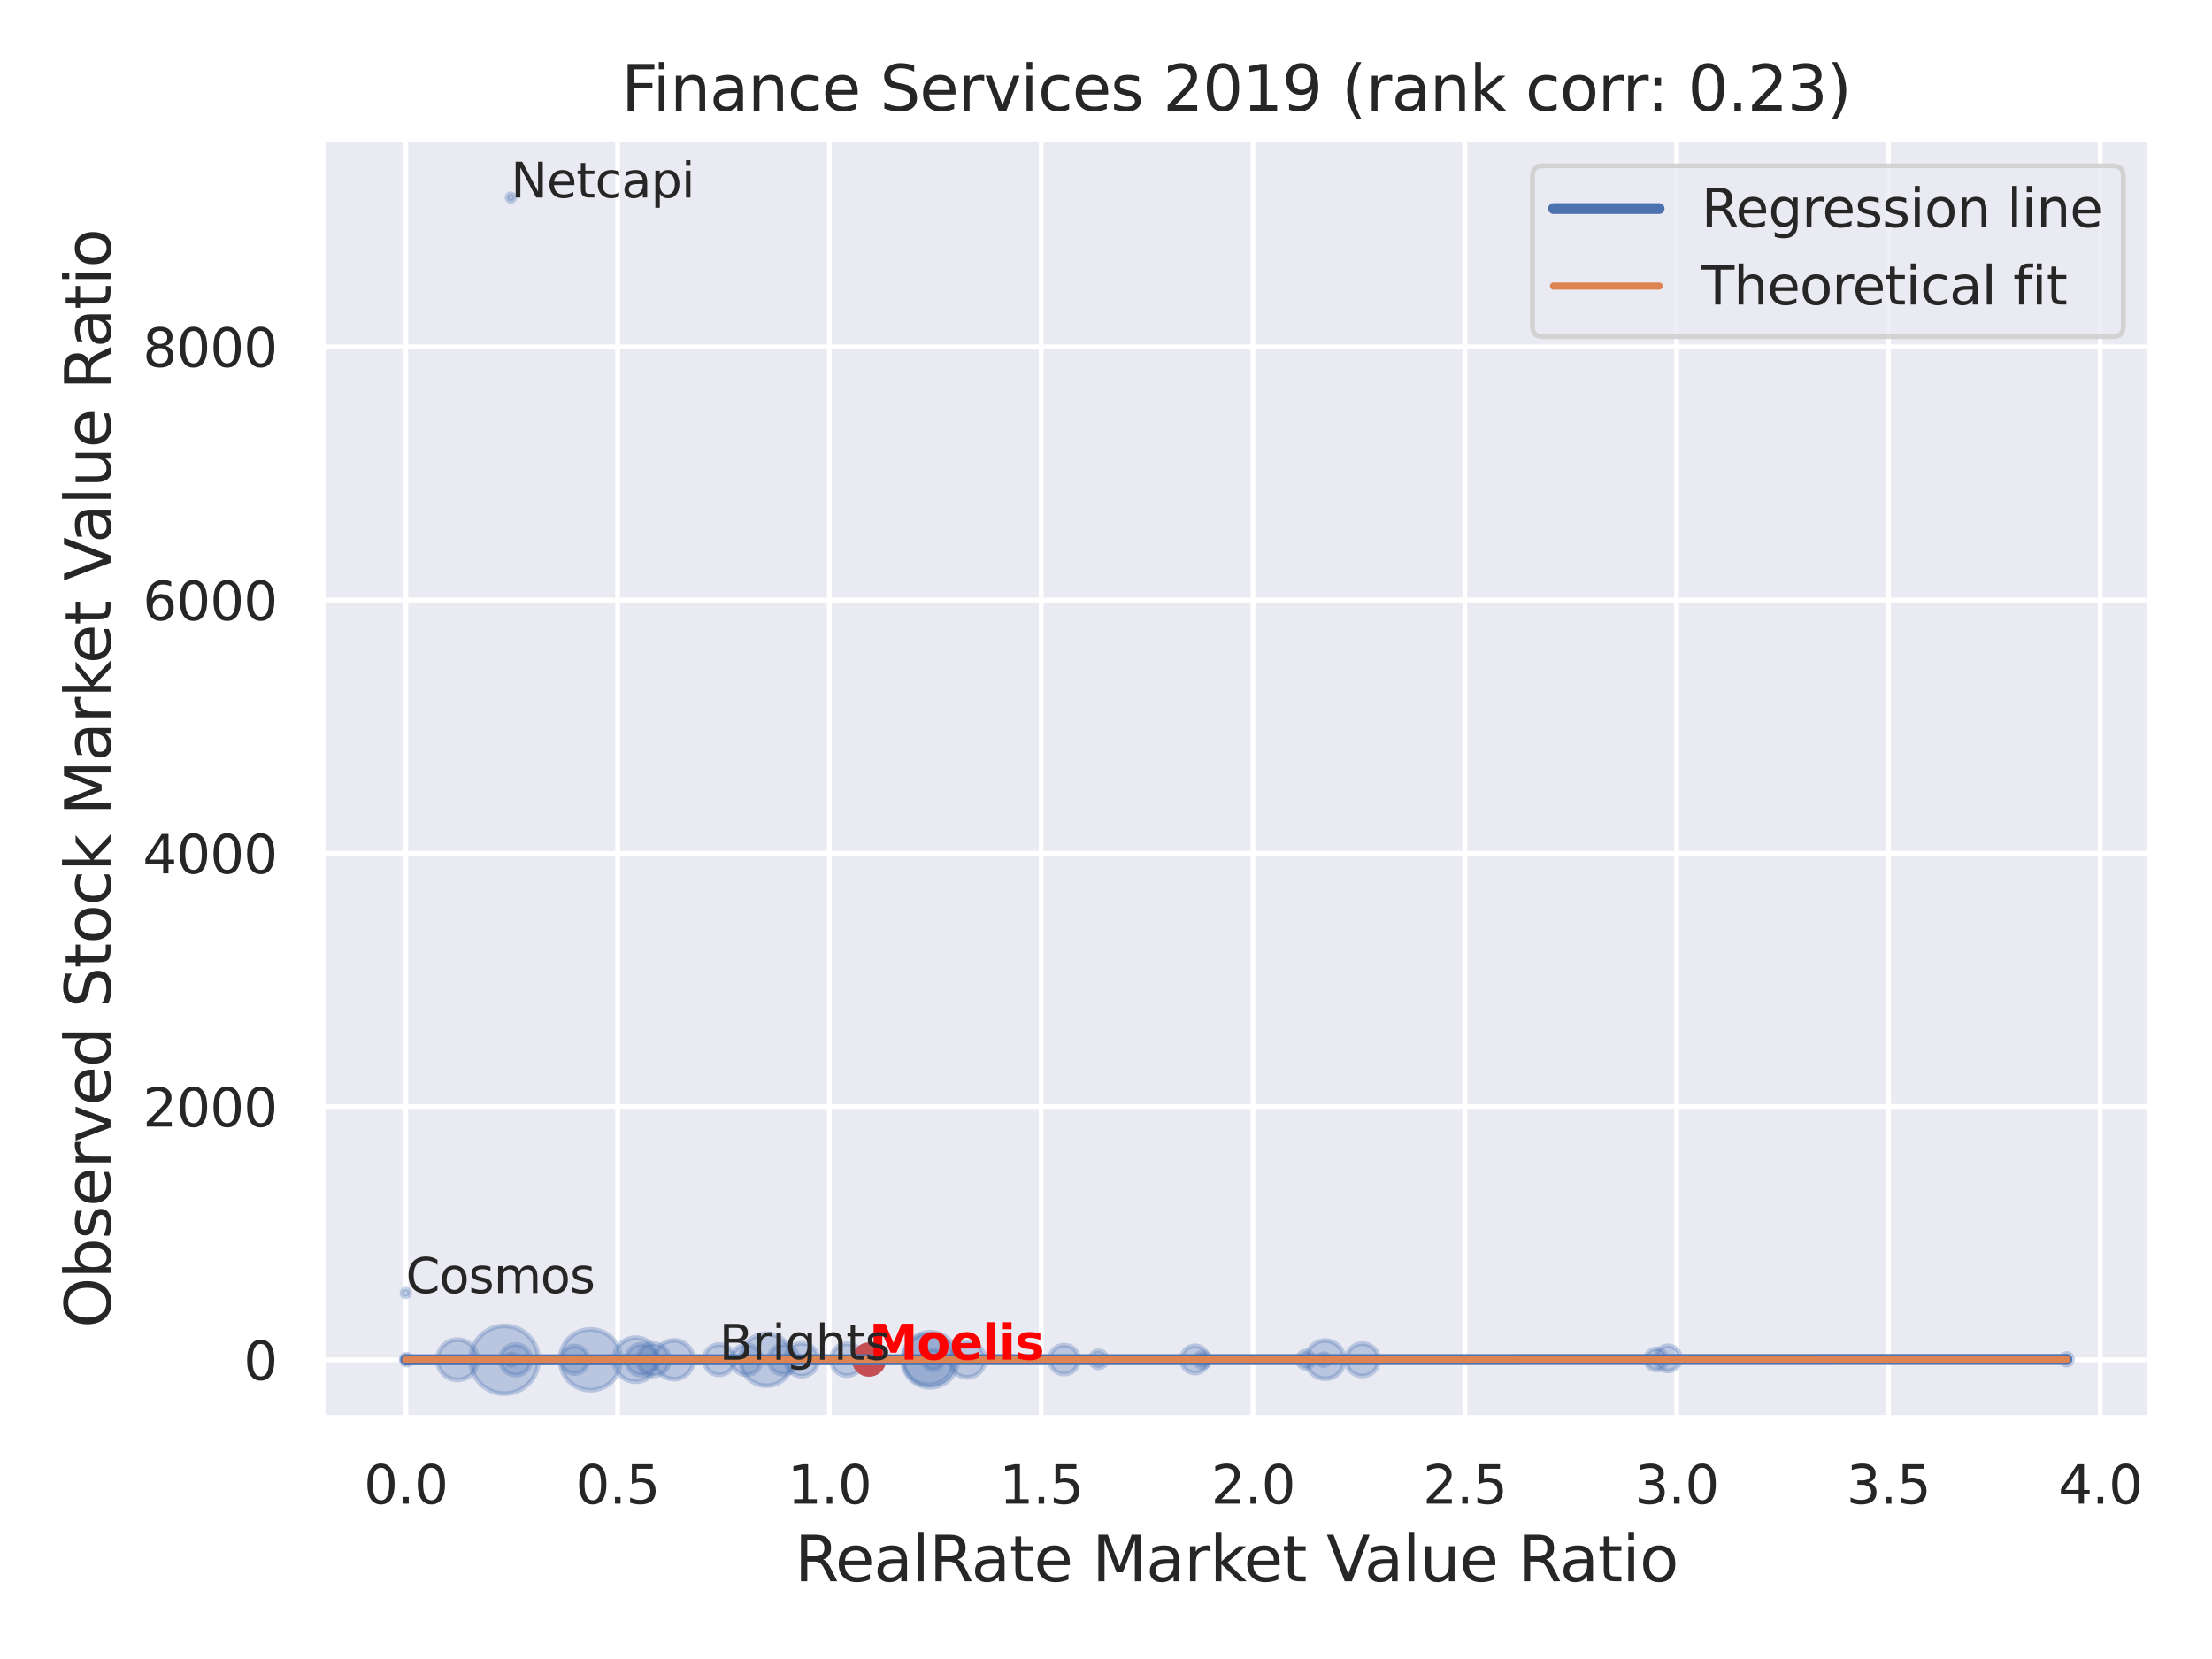 <?xml version="1.0" encoding="utf-8" standalone="no"?>
<!DOCTYPE svg PUBLIC "-//W3C//DTD SVG 1.1//EN"
  "http://www.w3.org/Graphics/SVG/1.1/DTD/svg11.dtd">
<svg xmlns:xlink="http://www.w3.org/1999/xlink" width="460.8pt" height="345.6pt" viewBox="0 0 460.8 345.6" xmlns="http://www.w3.org/2000/svg" version="1.1">
 <defs>
  <style type="text/css">*{stroke-linejoin: round; stroke-linecap: butt}</style>
 </defs>
 <g id="figure_1">
  <g id="patch_1">
   <path d="M 0 345.6 
L 460.8 345.6 
L 460.8 0 
L 0 0 
z
" style="fill: #ffffff"/>
  </g>
  <g id="axes_1">
   <g id="patch_2">
    <path d="M 67.23 295.38 
L 447.84 295.38 
L 447.84 29.04 
L 67.23 29.04 
z
" style="fill: #eaeaf2"/>
   </g>
   <g id="matplotlib.axis_1">
    <g id="xtick_1">
     <g id="line2d_1">
      <path d="M 84.53 295.38 
L 84.53 29.04 
" clip-path="url(#p1e812eaa21)" style="fill: none; stroke: #ffffff; stroke-linecap: round"/>
     </g>
     <g id="text_1">
      <!-- 0.0 -->
      <g style="fill: #262626" transform="translate(75.784 313.238) scale(0.11 -0.11)">
       <defs>
        <path id="DejaVuSans-30" d="M 2034 4250 
Q 1547 4250 1301 3770 
Q 1056 3291 1056 2328 
Q 1056 1369 1301 889 
Q 1547 409 2034 409 
Q 2525 409 2770 889 
Q 3016 1369 3016 2328 
Q 3016 3291 2770 3770 
Q 2525 4250 2034 4250 
z
M 2034 4750 
Q 2819 4750 3233 4129 
Q 3647 3509 3647 2328 
Q 3647 1150 3233 529 
Q 2819 -91 2034 -91 
Q 1250 -91 836 529 
Q 422 1150 422 2328 
Q 422 3509 836 4129 
Q 1250 4750 2034 4750 
z
" transform="scale(0.016)"/>
        <path id="DejaVuSans-2e" d="M 684 794 
L 1344 794 
L 1344 0 
L 684 0 
L 684 794 
z
" transform="scale(0.016)"/>
       </defs>
       <use xlink:href="#DejaVuSans-30"/>
       <use xlink:href="#DejaVuSans-2e" x="63.623"/>
       <use xlink:href="#DejaVuSans-30" x="95.41"/>
      </g>
     </g>
    </g>
    <g id="xtick_2">
     <g id="line2d_2">
      <path d="M 128.654 295.38 
L 128.654 29.04 
" clip-path="url(#p1e812eaa21)" style="fill: none; stroke: #ffffff; stroke-linecap: round"/>
     </g>
     <g id="text_2">
      <!-- 0.5 -->
      <g style="fill: #262626" transform="translate(119.907 313.238) scale(0.11 -0.11)">
       <defs>
        <path id="DejaVuSans-35" d="M 691 4666 
L 3169 4666 
L 3169 4134 
L 1269 4134 
L 1269 2991 
Q 1406 3038 1543 3061 
Q 1681 3084 1819 3084 
Q 2600 3084 3056 2656 
Q 3513 2228 3513 1497 
Q 3513 744 3044 326 
Q 2575 -91 1722 -91 
Q 1428 -91 1123 -41 
Q 819 9 494 109 
L 494 744 
Q 775 591 1075 516 
Q 1375 441 1709 441 
Q 2250 441 2565 725 
Q 2881 1009 2881 1497 
Q 2881 1984 2565 2268 
Q 2250 2553 1709 2553 
Q 1456 2553 1204 2497 
Q 953 2441 691 2322 
L 691 4666 
z
" transform="scale(0.016)"/>
       </defs>
       <use xlink:href="#DejaVuSans-30"/>
       <use xlink:href="#DejaVuSans-2e" x="63.623"/>
       <use xlink:href="#DejaVuSans-35" x="95.41"/>
      </g>
     </g>
    </g>
    <g id="xtick_3">
     <g id="line2d_3">
      <path d="M 172.777 295.38 
L 172.777 29.04 
" clip-path="url(#p1e812eaa21)" style="fill: none; stroke: #ffffff; stroke-linecap: round"/>
     </g>
     <g id="text_3">
      <!-- 1.0 -->
      <g style="fill: #262626" transform="translate(164.031 313.238) scale(0.11 -0.11)">
       <defs>
        <path id="DejaVuSans-31" d="M 794 531 
L 1825 531 
L 1825 4091 
L 703 3866 
L 703 4441 
L 1819 4666 
L 2450 4666 
L 2450 531 
L 3481 531 
L 3481 0 
L 794 0 
L 794 531 
z
" transform="scale(0.016)"/>
       </defs>
       <use xlink:href="#DejaVuSans-31"/>
       <use xlink:href="#DejaVuSans-2e" x="63.623"/>
       <use xlink:href="#DejaVuSans-30" x="95.41"/>
      </g>
     </g>
    </g>
    <g id="xtick_4">
     <g id="line2d_4">
      <path d="M 216.901 295.38 
L 216.901 29.04 
" clip-path="url(#p1e812eaa21)" style="fill: none; stroke: #ffffff; stroke-linecap: round"/>
     </g>
     <g id="text_4">
      <!-- 1.5 -->
      <g style="fill: #262626" transform="translate(208.154 313.238) scale(0.11 -0.11)">
       <use xlink:href="#DejaVuSans-31"/>
       <use xlink:href="#DejaVuSans-2e" x="63.623"/>
       <use xlink:href="#DejaVuSans-35" x="95.41"/>
      </g>
     </g>
    </g>
    <g id="xtick_5">
     <g id="line2d_5">
      <path d="M 261.024 295.38 
L 261.024 29.04 
" clip-path="url(#p1e812eaa21)" style="fill: none; stroke: #ffffff; stroke-linecap: round"/>
     </g>
     <g id="text_5">
      <!-- 2.0 -->
      <g style="fill: #262626" transform="translate(252.278 313.238) scale(0.11 -0.11)">
       <defs>
        <path id="DejaVuSans-32" d="M 1228 531 
L 3431 531 
L 3431 0 
L 469 0 
L 469 531 
Q 828 903 1448 1529 
Q 2069 2156 2228 2338 
Q 2531 2678 2651 2914 
Q 2772 3150 2772 3378 
Q 2772 3750 2511 3984 
Q 2250 4219 1831 4219 
Q 1534 4219 1204 4116 
Q 875 4013 500 3803 
L 500 4441 
Q 881 4594 1212 4672 
Q 1544 4750 1819 4750 
Q 2544 4750 2975 4387 
Q 3406 4025 3406 3419 
Q 3406 3131 3298 2873 
Q 3191 2616 2906 2266 
Q 2828 2175 2409 1742 
Q 1991 1309 1228 531 
z
" transform="scale(0.016)"/>
       </defs>
       <use xlink:href="#DejaVuSans-32"/>
       <use xlink:href="#DejaVuSans-2e" x="63.623"/>
       <use xlink:href="#DejaVuSans-30" x="95.41"/>
      </g>
     </g>
    </g>
    <g id="xtick_6">
     <g id="line2d_6">
      <path d="M 305.148 295.38 
L 305.148 29.04 
" clip-path="url(#p1e812eaa21)" style="fill: none; stroke: #ffffff; stroke-linecap: round"/>
     </g>
     <g id="text_6">
      <!-- 2.5 -->
      <g style="fill: #262626" transform="translate(296.401 313.238) scale(0.11 -0.11)">
       <use xlink:href="#DejaVuSans-32"/>
       <use xlink:href="#DejaVuSans-2e" x="63.623"/>
       <use xlink:href="#DejaVuSans-35" x="95.41"/>
      </g>
     </g>
    </g>
    <g id="xtick_7">
     <g id="line2d_7">
      <path d="M 349.272 295.38 
L 349.272 29.04 
" clip-path="url(#p1e812eaa21)" style="fill: none; stroke: #ffffff; stroke-linecap: round"/>
     </g>
     <g id="text_7">
      <!-- 3.0 -->
      <g style="fill: #262626" transform="translate(340.525 313.238) scale(0.11 -0.11)">
       <defs>
        <path id="DejaVuSans-33" d="M 2597 2516 
Q 3050 2419 3304 2112 
Q 3559 1806 3559 1356 
Q 3559 666 3084 287 
Q 2609 -91 1734 -91 
Q 1441 -91 1130 -33 
Q 819 25 488 141 
L 488 750 
Q 750 597 1062 519 
Q 1375 441 1716 441 
Q 2309 441 2620 675 
Q 2931 909 2931 1356 
Q 2931 1769 2642 2001 
Q 2353 2234 1838 2234 
L 1294 2234 
L 1294 2753 
L 1863 2753 
Q 2328 2753 2575 2939 
Q 2822 3125 2822 3475 
Q 2822 3834 2567 4026 
Q 2313 4219 1838 4219 
Q 1578 4219 1281 4162 
Q 984 4106 628 3988 
L 628 4550 
Q 988 4650 1302 4700 
Q 1616 4750 1894 4750 
Q 2613 4750 3031 4423 
Q 3450 4097 3450 3541 
Q 3450 3153 3228 2886 
Q 3006 2619 2597 2516 
z
" transform="scale(0.016)"/>
       </defs>
       <use xlink:href="#DejaVuSans-33"/>
       <use xlink:href="#DejaVuSans-2e" x="63.623"/>
       <use xlink:href="#DejaVuSans-30" x="95.41"/>
      </g>
     </g>
    </g>
    <g id="xtick_8">
     <g id="line2d_8">
      <path d="M 393.395 295.38 
L 393.395 29.04 
" clip-path="url(#p1e812eaa21)" style="fill: none; stroke: #ffffff; stroke-linecap: round"/>
     </g>
     <g id="text_8">
      <!-- 3.5 -->
      <g style="fill: #262626" transform="translate(384.648 313.238) scale(0.11 -0.11)">
       <use xlink:href="#DejaVuSans-33"/>
       <use xlink:href="#DejaVuSans-2e" x="63.623"/>
       <use xlink:href="#DejaVuSans-35" x="95.41"/>
      </g>
     </g>
    </g>
    <g id="xtick_9">
     <g id="line2d_9">
      <path d="M 437.519 295.38 
L 437.519 29.04 
" clip-path="url(#p1e812eaa21)" style="fill: none; stroke: #ffffff; stroke-linecap: round"/>
     </g>
     <g id="text_9">
      <!-- 4.0 -->
      <g style="fill: #262626" transform="translate(428.772 313.238) scale(0.11 -0.11)">
       <defs>
        <path id="DejaVuSans-34" d="M 2419 4116 
L 825 1625 
L 2419 1625 
L 2419 4116 
z
M 2253 4666 
L 3047 4666 
L 3047 1625 
L 3713 1625 
L 3713 1100 
L 3047 1100 
L 3047 0 
L 2419 0 
L 2419 1100 
L 313 1100 
L 313 1709 
L 2253 4666 
z
" transform="scale(0.016)"/>
       </defs>
       <use xlink:href="#DejaVuSans-34"/>
       <use xlink:href="#DejaVuSans-2e" x="63.623"/>
       <use xlink:href="#DejaVuSans-30" x="95.41"/>
      </g>
     </g>
    </g>
    <g id="text_10">
     <!-- RealRate Market Value Ratio -->
     <g style="fill: #262626" transform="translate(165.549 329.404) scale(0.13 -0.13)">
      <defs>
       <path id="DejaVuSans-52" d="M 2841 2188 
Q 3044 2119 3236 1894 
Q 3428 1669 3622 1275 
L 4263 0 
L 3584 0 
L 2988 1197 
Q 2756 1666 2539 1819 
Q 2322 1972 1947 1972 
L 1259 1972 
L 1259 0 
L 628 0 
L 628 4666 
L 2053 4666 
Q 2853 4666 3247 4331 
Q 3641 3997 3641 3322 
Q 3641 2881 3436 2590 
Q 3231 2300 2841 2188 
z
M 1259 4147 
L 1259 2491 
L 2053 2491 
Q 2509 2491 2742 2702 
Q 2975 2913 2975 3322 
Q 2975 3731 2742 3939 
Q 2509 4147 2053 4147 
L 1259 4147 
z
" transform="scale(0.016)"/>
       <path id="DejaVuSans-65" d="M 3597 1894 
L 3597 1613 
L 953 1613 
Q 991 1019 1311 708 
Q 1631 397 2203 397 
Q 2534 397 2845 478 
Q 3156 559 3463 722 
L 3463 178 
Q 3153 47 2828 -22 
Q 2503 -91 2169 -91 
Q 1331 -91 842 396 
Q 353 884 353 1716 
Q 353 2575 817 3079 
Q 1281 3584 2069 3584 
Q 2775 3584 3186 3129 
Q 3597 2675 3597 1894 
z
M 3022 2063 
Q 3016 2534 2758 2815 
Q 2500 3097 2075 3097 
Q 1594 3097 1305 2825 
Q 1016 2553 972 2059 
L 3022 2063 
z
" transform="scale(0.016)"/>
       <path id="DejaVuSans-61" d="M 2194 1759 
Q 1497 1759 1228 1600 
Q 959 1441 959 1056 
Q 959 750 1161 570 
Q 1363 391 1709 391 
Q 2188 391 2477 730 
Q 2766 1069 2766 1631 
L 2766 1759 
L 2194 1759 
z
M 3341 1997 
L 3341 0 
L 2766 0 
L 2766 531 
Q 2569 213 2275 61 
Q 1981 -91 1556 -91 
Q 1019 -91 701 211 
Q 384 513 384 1019 
Q 384 1609 779 1909 
Q 1175 2209 1959 2209 
L 2766 2209 
L 2766 2266 
Q 2766 2663 2505 2880 
Q 2244 3097 1772 3097 
Q 1472 3097 1187 3025 
Q 903 2953 641 2809 
L 641 3341 
Q 956 3463 1253 3523 
Q 1550 3584 1831 3584 
Q 2591 3584 2966 3190 
Q 3341 2797 3341 1997 
z
" transform="scale(0.016)"/>
       <path id="DejaVuSans-6c" d="M 603 4863 
L 1178 4863 
L 1178 0 
L 603 0 
L 603 4863 
z
" transform="scale(0.016)"/>
       <path id="DejaVuSans-74" d="M 1172 4494 
L 1172 3500 
L 2356 3500 
L 2356 3053 
L 1172 3053 
L 1172 1153 
Q 1172 725 1289 603 
Q 1406 481 1766 481 
L 2356 481 
L 2356 0 
L 1766 0 
Q 1100 0 847 248 
Q 594 497 594 1153 
L 594 3053 
L 172 3053 
L 172 3500 
L 594 3500 
L 594 4494 
L 1172 4494 
z
" transform="scale(0.016)"/>
       <path id="DejaVuSans-20" transform="scale(0.016)"/>
       <path id="DejaVuSans-4d" d="M 628 4666 
L 1569 4666 
L 2759 1491 
L 3956 4666 
L 4897 4666 
L 4897 0 
L 4281 0 
L 4281 4097 
L 3078 897 
L 2444 897 
L 1241 4097 
L 1241 0 
L 628 0 
L 628 4666 
z
" transform="scale(0.016)"/>
       <path id="DejaVuSans-72" d="M 2631 2963 
Q 2534 3019 2420 3045 
Q 2306 3072 2169 3072 
Q 1681 3072 1420 2755 
Q 1159 2438 1159 1844 
L 1159 0 
L 581 0 
L 581 3500 
L 1159 3500 
L 1159 2956 
Q 1341 3275 1631 3429 
Q 1922 3584 2338 3584 
Q 2397 3584 2469 3576 
Q 2541 3569 2628 3553 
L 2631 2963 
z
" transform="scale(0.016)"/>
       <path id="DejaVuSans-6b" d="M 581 4863 
L 1159 4863 
L 1159 1991 
L 2875 3500 
L 3609 3500 
L 1753 1863 
L 3688 0 
L 2938 0 
L 1159 1709 
L 1159 0 
L 581 0 
L 581 4863 
z
" transform="scale(0.016)"/>
       <path id="DejaVuSans-56" d="M 1831 0 
L 50 4666 
L 709 4666 
L 2188 738 
L 3669 4666 
L 4325 4666 
L 2547 0 
L 1831 0 
z
" transform="scale(0.016)"/>
       <path id="DejaVuSans-75" d="M 544 1381 
L 544 3500 
L 1119 3500 
L 1119 1403 
Q 1119 906 1312 657 
Q 1506 409 1894 409 
Q 2359 409 2629 706 
Q 2900 1003 2900 1516 
L 2900 3500 
L 3475 3500 
L 3475 0 
L 2900 0 
L 2900 538 
Q 2691 219 2414 64 
Q 2138 -91 1772 -91 
Q 1169 -91 856 284 
Q 544 659 544 1381 
z
M 1991 3584 
L 1991 3584 
z
" transform="scale(0.016)"/>
       <path id="DejaVuSans-69" d="M 603 3500 
L 1178 3500 
L 1178 0 
L 603 0 
L 603 3500 
z
M 603 4863 
L 1178 4863 
L 1178 4134 
L 603 4134 
L 603 4863 
z
" transform="scale(0.016)"/>
       <path id="DejaVuSans-6f" d="M 1959 3097 
Q 1497 3097 1228 2736 
Q 959 2375 959 1747 
Q 959 1119 1226 758 
Q 1494 397 1959 397 
Q 2419 397 2687 759 
Q 2956 1122 2956 1747 
Q 2956 2369 2687 2733 
Q 2419 3097 1959 3097 
z
M 1959 3584 
Q 2709 3584 3137 3096 
Q 3566 2609 3566 1747 
Q 3566 888 3137 398 
Q 2709 -91 1959 -91 
Q 1206 -91 779 398 
Q 353 888 353 1747 
Q 353 2609 779 3096 
Q 1206 3584 1959 3584 
z
" transform="scale(0.016)"/>
      </defs>
      <use xlink:href="#DejaVuSans-52"/>
      <use xlink:href="#DejaVuSans-65" x="64.982"/>
      <use xlink:href="#DejaVuSans-61" x="126.506"/>
      <use xlink:href="#DejaVuSans-6c" x="187.785"/>
      <use xlink:href="#DejaVuSans-52" x="215.568"/>
      <use xlink:href="#DejaVuSans-61" x="282.801"/>
      <use xlink:href="#DejaVuSans-74" x="344.08"/>
      <use xlink:href="#DejaVuSans-65" x="383.289"/>
      <use xlink:href="#DejaVuSans-20" x="444.812"/>
      <use xlink:href="#DejaVuSans-4d" x="476.6"/>
      <use xlink:href="#DejaVuSans-61" x="562.879"/>
      <use xlink:href="#DejaVuSans-72" x="624.158"/>
      <use xlink:href="#DejaVuSans-6b" x="665.271"/>
      <use xlink:href="#DejaVuSans-65" x="719.557"/>
      <use xlink:href="#DejaVuSans-74" x="781.08"/>
      <use xlink:href="#DejaVuSans-20" x="820.289"/>
      <use xlink:href="#DejaVuSans-56" x="852.076"/>
      <use xlink:href="#DejaVuSans-61" x="912.734"/>
      <use xlink:href="#DejaVuSans-6c" x="974.014"/>
      <use xlink:href="#DejaVuSans-75" x="1001.797"/>
      <use xlink:href="#DejaVuSans-65" x="1065.176"/>
      <use xlink:href="#DejaVuSans-20" x="1126.699"/>
      <use xlink:href="#DejaVuSans-52" x="1158.486"/>
      <use xlink:href="#DejaVuSans-61" x="1225.719"/>
      <use xlink:href="#DejaVuSans-74" x="1286.998"/>
      <use xlink:href="#DejaVuSans-69" x="1326.207"/>
      <use xlink:href="#DejaVuSans-6f" x="1353.99"/>
     </g>
    </g>
   </g>
   <g id="matplotlib.axis_2">
    <g id="ytick_1">
     <g id="line2d_10">
      <path d="M 67.23 283.27 
L 447.84 283.27 
" clip-path="url(#p1e812eaa21)" style="fill: none; stroke: #ffffff; stroke-linecap: round"/>
     </g>
     <g id="text_11">
      <!-- 0 -->
      <g style="fill: #262626" transform="translate(50.731 287.449) scale(0.11 -0.11)">
       <use xlink:href="#DejaVuSans-30"/>
      </g>
     </g>
    </g>
    <g id="ytick_2">
     <g id="line2d_11">
      <path d="M 67.23 230.514 
L 447.84 230.514 
" clip-path="url(#p1e812eaa21)" style="fill: none; stroke: #ffffff; stroke-linecap: round"/>
     </g>
     <g id="text_12">
      <!-- 2000 -->
      <g style="fill: #262626" transform="translate(29.735 234.693) scale(0.11 -0.11)">
       <use xlink:href="#DejaVuSans-32"/>
       <use xlink:href="#DejaVuSans-30" x="63.623"/>
       <use xlink:href="#DejaVuSans-30" x="127.246"/>
       <use xlink:href="#DejaVuSans-30" x="190.869"/>
      </g>
     </g>
    </g>
    <g id="ytick_3">
     <g id="line2d_12">
      <path d="M 67.23 177.758 
L 447.84 177.758 
" clip-path="url(#p1e812eaa21)" style="fill: none; stroke: #ffffff; stroke-linecap: round"/>
     </g>
     <g id="text_13">
      <!-- 4000 -->
      <g style="fill: #262626" transform="translate(29.735 181.937) scale(0.11 -0.11)">
       <use xlink:href="#DejaVuSans-34"/>
       <use xlink:href="#DejaVuSans-30" x="63.623"/>
       <use xlink:href="#DejaVuSans-30" x="127.246"/>
       <use xlink:href="#DejaVuSans-30" x="190.869"/>
      </g>
     </g>
    </g>
    <g id="ytick_4">
     <g id="line2d_13">
      <path d="M 67.23 125.001 
L 447.84 125.001 
" clip-path="url(#p1e812eaa21)" style="fill: none; stroke: #ffffff; stroke-linecap: round"/>
     </g>
     <g id="text_14">
      <!-- 6000 -->
      <g style="fill: #262626" transform="translate(29.735 129.18) scale(0.11 -0.11)">
       <defs>
        <path id="DejaVuSans-36" d="M 2113 2584 
Q 1688 2584 1439 2293 
Q 1191 2003 1191 1497 
Q 1191 994 1439 701 
Q 1688 409 2113 409 
Q 2538 409 2786 701 
Q 3034 994 3034 1497 
Q 3034 2003 2786 2293 
Q 2538 2584 2113 2584 
z
M 3366 4563 
L 3366 3988 
Q 3128 4100 2886 4159 
Q 2644 4219 2406 4219 
Q 1781 4219 1451 3797 
Q 1122 3375 1075 2522 
Q 1259 2794 1537 2939 
Q 1816 3084 2150 3084 
Q 2853 3084 3261 2657 
Q 3669 2231 3669 1497 
Q 3669 778 3244 343 
Q 2819 -91 2113 -91 
Q 1303 -91 875 529 
Q 447 1150 447 2328 
Q 447 3434 972 4092 
Q 1497 4750 2381 4750 
Q 2619 4750 2861 4703 
Q 3103 4656 3366 4563 
z
" transform="scale(0.016)"/>
       </defs>
       <use xlink:href="#DejaVuSans-36"/>
       <use xlink:href="#DejaVuSans-30" x="63.623"/>
       <use xlink:href="#DejaVuSans-30" x="127.246"/>
       <use xlink:href="#DejaVuSans-30" x="190.869"/>
      </g>
     </g>
    </g>
    <g id="ytick_5">
     <g id="line2d_14">
      <path d="M 67.23 72.245 
L 447.84 72.245 
" clip-path="url(#p1e812eaa21)" style="fill: none; stroke: #ffffff; stroke-linecap: round"/>
     </g>
     <g id="text_15">
      <!-- 8000 -->
      <g style="fill: #262626" transform="translate(29.735 76.424) scale(0.11 -0.11)">
       <defs>
        <path id="DejaVuSans-38" d="M 2034 2216 
Q 1584 2216 1326 1975 
Q 1069 1734 1069 1313 
Q 1069 891 1326 650 
Q 1584 409 2034 409 
Q 2484 409 2743 651 
Q 3003 894 3003 1313 
Q 3003 1734 2745 1975 
Q 2488 2216 2034 2216 
z
M 1403 2484 
Q 997 2584 770 2862 
Q 544 3141 544 3541 
Q 544 4100 942 4425 
Q 1341 4750 2034 4750 
Q 2731 4750 3128 4425 
Q 3525 4100 3525 3541 
Q 3525 3141 3298 2862 
Q 3072 2584 2669 2484 
Q 3125 2378 3379 2068 
Q 3634 1759 3634 1313 
Q 3634 634 3220 271 
Q 2806 -91 2034 -91 
Q 1263 -91 848 271 
Q 434 634 434 1313 
Q 434 1759 690 2068 
Q 947 2378 1403 2484 
z
M 1172 3481 
Q 1172 3119 1398 2916 
Q 1625 2713 2034 2713 
Q 2441 2713 2670 2916 
Q 2900 3119 2900 3481 
Q 2900 3844 2670 4047 
Q 2441 4250 2034 4250 
Q 1625 4250 1398 4047 
Q 1172 3844 1172 3481 
z
" transform="scale(0.016)"/>
       </defs>
       <use xlink:href="#DejaVuSans-38"/>
       <use xlink:href="#DejaVuSans-30" x="63.623"/>
       <use xlink:href="#DejaVuSans-30" x="127.246"/>
       <use xlink:href="#DejaVuSans-30" x="190.869"/>
      </g>
     </g>
    </g>
    <g id="text_16">
     <!-- Observed Stock Market Value Ratio -->
     <g style="fill: #262626" transform="translate(23.031 276.612) rotate(-90) scale(0.13 -0.13)">
      <defs>
       <path id="DejaVuSans-4f" d="M 2522 4238 
Q 1834 4238 1429 3725 
Q 1025 3213 1025 2328 
Q 1025 1447 1429 934 
Q 1834 422 2522 422 
Q 3209 422 3611 934 
Q 4013 1447 4013 2328 
Q 4013 3213 3611 3725 
Q 3209 4238 2522 4238 
z
M 2522 4750 
Q 3503 4750 4090 4092 
Q 4678 3434 4678 2328 
Q 4678 1225 4090 567 
Q 3503 -91 2522 -91 
Q 1538 -91 948 565 
Q 359 1222 359 2328 
Q 359 3434 948 4092 
Q 1538 4750 2522 4750 
z
" transform="scale(0.016)"/>
       <path id="DejaVuSans-62" d="M 3116 1747 
Q 3116 2381 2855 2742 
Q 2594 3103 2138 3103 
Q 1681 3103 1420 2742 
Q 1159 2381 1159 1747 
Q 1159 1113 1420 752 
Q 1681 391 2138 391 
Q 2594 391 2855 752 
Q 3116 1113 3116 1747 
z
M 1159 2969 
Q 1341 3281 1617 3432 
Q 1894 3584 2278 3584 
Q 2916 3584 3314 3078 
Q 3713 2572 3713 1747 
Q 3713 922 3314 415 
Q 2916 -91 2278 -91 
Q 1894 -91 1617 61 
Q 1341 213 1159 525 
L 1159 0 
L 581 0 
L 581 4863 
L 1159 4863 
L 1159 2969 
z
" transform="scale(0.016)"/>
       <path id="DejaVuSans-73" d="M 2834 3397 
L 2834 2853 
Q 2591 2978 2328 3040 
Q 2066 3103 1784 3103 
Q 1356 3103 1142 2972 
Q 928 2841 928 2578 
Q 928 2378 1081 2264 
Q 1234 2150 1697 2047 
L 1894 2003 
Q 2506 1872 2764 1633 
Q 3022 1394 3022 966 
Q 3022 478 2636 193 
Q 2250 -91 1575 -91 
Q 1294 -91 989 -36 
Q 684 19 347 128 
L 347 722 
Q 666 556 975 473 
Q 1284 391 1588 391 
Q 1994 391 2212 530 
Q 2431 669 2431 922 
Q 2431 1156 2273 1281 
Q 2116 1406 1581 1522 
L 1381 1569 
Q 847 1681 609 1914 
Q 372 2147 372 2553 
Q 372 3047 722 3315 
Q 1072 3584 1716 3584 
Q 2034 3584 2315 3537 
Q 2597 3491 2834 3397 
z
" transform="scale(0.016)"/>
       <path id="DejaVuSans-76" d="M 191 3500 
L 800 3500 
L 1894 563 
L 2988 3500 
L 3597 3500 
L 2284 0 
L 1503 0 
L 191 3500 
z
" transform="scale(0.016)"/>
       <path id="DejaVuSans-64" d="M 2906 2969 
L 2906 4863 
L 3481 4863 
L 3481 0 
L 2906 0 
L 2906 525 
Q 2725 213 2448 61 
Q 2172 -91 1784 -91 
Q 1150 -91 751 415 
Q 353 922 353 1747 
Q 353 2572 751 3078 
Q 1150 3584 1784 3584 
Q 2172 3584 2448 3432 
Q 2725 3281 2906 2969 
z
M 947 1747 
Q 947 1113 1208 752 
Q 1469 391 1925 391 
Q 2381 391 2643 752 
Q 2906 1113 2906 1747 
Q 2906 2381 2643 2742 
Q 2381 3103 1925 3103 
Q 1469 3103 1208 2742 
Q 947 2381 947 1747 
z
" transform="scale(0.016)"/>
       <path id="DejaVuSans-53" d="M 3425 4513 
L 3425 3897 
Q 3066 4069 2747 4153 
Q 2428 4238 2131 4238 
Q 1616 4238 1336 4038 
Q 1056 3838 1056 3469 
Q 1056 3159 1242 3001 
Q 1428 2844 1947 2747 
L 2328 2669 
Q 3034 2534 3370 2195 
Q 3706 1856 3706 1288 
Q 3706 609 3251 259 
Q 2797 -91 1919 -91 
Q 1588 -91 1214 -16 
Q 841 59 441 206 
L 441 856 
Q 825 641 1194 531 
Q 1563 422 1919 422 
Q 2459 422 2753 634 
Q 3047 847 3047 1241 
Q 3047 1584 2836 1778 
Q 2625 1972 2144 2069 
L 1759 2144 
Q 1053 2284 737 2584 
Q 422 2884 422 3419 
Q 422 4038 858 4394 
Q 1294 4750 2059 4750 
Q 2388 4750 2728 4690 
Q 3069 4631 3425 4513 
z
" transform="scale(0.016)"/>
       <path id="DejaVuSans-63" d="M 3122 3366 
L 3122 2828 
Q 2878 2963 2633 3030 
Q 2388 3097 2138 3097 
Q 1578 3097 1268 2742 
Q 959 2388 959 1747 
Q 959 1106 1268 751 
Q 1578 397 2138 397 
Q 2388 397 2633 464 
Q 2878 531 3122 666 
L 3122 134 
Q 2881 22 2623 -34 
Q 2366 -91 2075 -91 
Q 1284 -91 818 406 
Q 353 903 353 1747 
Q 353 2603 823 3093 
Q 1294 3584 2113 3584 
Q 2378 3584 2631 3529 
Q 2884 3475 3122 3366 
z
" transform="scale(0.016)"/>
      </defs>
      <use xlink:href="#DejaVuSans-4f"/>
      <use xlink:href="#DejaVuSans-62" x="78.711"/>
      <use xlink:href="#DejaVuSans-73" x="142.188"/>
      <use xlink:href="#DejaVuSans-65" x="194.287"/>
      <use xlink:href="#DejaVuSans-72" x="255.811"/>
      <use xlink:href="#DejaVuSans-76" x="296.924"/>
      <use xlink:href="#DejaVuSans-65" x="356.104"/>
      <use xlink:href="#DejaVuSans-64" x="417.627"/>
      <use xlink:href="#DejaVuSans-20" x="481.104"/>
      <use xlink:href="#DejaVuSans-53" x="512.891"/>
      <use xlink:href="#DejaVuSans-74" x="576.367"/>
      <use xlink:href="#DejaVuSans-6f" x="615.576"/>
      <use xlink:href="#DejaVuSans-63" x="676.758"/>
      <use xlink:href="#DejaVuSans-6b" x="731.738"/>
      <use xlink:href="#DejaVuSans-20" x="789.648"/>
      <use xlink:href="#DejaVuSans-4d" x="821.436"/>
      <use xlink:href="#DejaVuSans-61" x="907.715"/>
      <use xlink:href="#DejaVuSans-72" x="968.994"/>
      <use xlink:href="#DejaVuSans-6b" x="1010.107"/>
      <use xlink:href="#DejaVuSans-65" x="1064.393"/>
      <use xlink:href="#DejaVuSans-74" x="1125.916"/>
      <use xlink:href="#DejaVuSans-20" x="1165.125"/>
      <use xlink:href="#DejaVuSans-56" x="1196.912"/>
      <use xlink:href="#DejaVuSans-61" x="1257.57"/>
      <use xlink:href="#DejaVuSans-6c" x="1318.85"/>
      <use xlink:href="#DejaVuSans-75" x="1346.633"/>
      <use xlink:href="#DejaVuSans-65" x="1410.012"/>
      <use xlink:href="#DejaVuSans-20" x="1471.535"/>
      <use xlink:href="#DejaVuSans-52" x="1503.322"/>
      <use xlink:href="#DejaVuSans-61" x="1570.555"/>
      <use xlink:href="#DejaVuSans-74" x="1631.834"/>
      <use xlink:href="#DejaVuSans-69" x="1671.043"/>
      <use xlink:href="#DejaVuSans-6f" x="1698.826"/>
     </g>
    </g>
   </g>
   <g id="PathCollection_1">
    <path d="M 119.694 286.135 
C 120.455 286.135 121.184 285.833 121.721 285.295 
C 122.259 284.758 122.561 284.029 122.561 283.268 
C 122.561 282.508 122.259 281.779 121.721 281.241 
C 121.184 280.703 120.455 280.401 119.694 280.401 
C 118.934 280.401 118.205 280.703 117.667 281.241 
C 117.129 281.779 116.827 282.508 116.827 283.268 
C 116.827 284.029 117.129 284.758 117.667 285.295 
C 118.205 285.833 118.934 286.135 119.694 286.135 
z
" clip-path="url(#p1e812eaa21)" style="fill: #4c72b0; fill-opacity: 0.3; stroke: #4c72b0; stroke-opacity: 0.3"/>
    <path d="M 228.869 284.931 
C 229.338 284.931 229.787 284.745 230.118 284.413 
C 230.45 284.082 230.636 283.633 230.636 283.164 
C 230.636 282.696 230.45 282.246 230.118 281.915 
C 229.787 281.584 229.338 281.397 228.869 281.397 
C 228.4 281.397 227.951 281.584 227.62 281.915 
C 227.288 282.246 227.102 282.696 227.102 283.164 
C 227.102 283.633 227.288 284.082 227.62 284.413 
C 227.951 284.745 228.4 284.931 228.869 284.931 
z
" clip-path="url(#p1e812eaa21)" style="fill: #4c72b0; fill-opacity: 0.3; stroke: #4c72b0; stroke-opacity: 0.3"/>
    <path d="M 275.755 284.477 
C 276.085 284.477 276.401 284.346 276.634 284.113 
C 276.867 283.88 276.997 283.564 276.997 283.234 
C 276.997 282.905 276.867 282.589 276.634 282.356 
C 276.401 282.123 276.085 281.992 275.755 281.992 
C 275.426 281.992 275.11 282.123 274.877 282.356 
C 274.644 282.589 274.513 282.905 274.513 283.234 
C 274.513 283.564 274.644 283.88 274.877 284.113 
C 275.11 284.346 275.426 284.477 275.755 284.477 
z
" clip-path="url(#p1e812eaa21)" style="fill: #4c72b0; fill-opacity: 0.3; stroke: #4c72b0; stroke-opacity: 0.3"/>
    <path d="M 105.093 290.338 
C 106.968 290.338 108.767 289.593 110.093 288.267 
C 111.419 286.941 112.164 285.142 112.164 283.267 
C 112.164 281.391 111.419 279.593 110.093 278.267 
C 108.767 276.941 106.968 276.196 105.093 276.196 
C 103.218 276.196 101.419 276.941 100.093 278.267 
C 98.767 279.593 98.022 281.391 98.022 283.267 
C 98.022 285.142 98.767 286.941 100.093 288.267 
C 101.419 289.593 103.218 290.338 105.093 290.338 
z
" clip-path="url(#p1e812eaa21)" style="fill: #4c72b0; fill-opacity: 0.3; stroke: #4c72b0; stroke-opacity: 0.3"/>
    <path d="M 136.153 286.596 
C 137.038 286.596 137.886 286.245 138.511 285.619 
C 139.136 284.994 139.488 284.146 139.488 283.261 
C 139.488 282.377 139.136 281.529 138.511 280.904 
C 137.886 280.278 137.038 279.927 136.153 279.927 
C 135.269 279.927 134.421 280.278 133.795 280.904 
C 133.17 281.529 132.819 282.377 132.819 283.261 
C 132.819 284.146 133.17 284.994 133.795 285.619 
C 134.421 286.245 135.269 286.596 136.153 286.596 
z
" clip-path="url(#p1e812eaa21)" style="fill: #4c72b0; fill-opacity: 0.3; stroke: #4c72b0; stroke-opacity: 0.3"/>
    <path d="M 107.402 286.45 
C 108.245 286.45 109.054 286.115 109.651 285.519 
C 110.247 284.922 110.582 284.113 110.582 283.27 
C 110.582 282.426 110.247 281.617 109.651 281.02 
C 109.054 280.424 108.245 280.089 107.402 280.089 
C 106.558 280.089 105.749 280.424 105.153 281.02 
C 104.556 281.617 104.221 282.426 104.221 283.27 
C 104.221 284.113 104.556 284.922 105.153 285.519 
C 105.749 286.115 106.558 286.45 107.402 286.45 
z
" clip-path="url(#p1e812eaa21)" style="fill: #4c72b0; fill-opacity: 0.3; stroke: #4c72b0; stroke-opacity: 0.3"/>
    <path d="M 345.021 285.401 
C 345.605 285.401 346.166 285.169 346.579 284.756 
C 346.992 284.343 347.224 283.782 347.224 283.197 
C 347.224 282.613 346.992 282.052 346.579 281.639 
C 346.166 281.226 345.605 280.994 345.021 280.994 
C 344.436 280.994 343.876 281.226 343.462 281.639 
C 343.049 282.052 342.817 282.613 342.817 283.197 
C 342.817 283.782 343.049 284.343 343.462 284.756 
C 343.876 285.169 344.436 285.401 345.021 285.401 
z
" clip-path="url(#p1e812eaa21)" style="fill: #4c72b0; fill-opacity: 0.3; stroke: #4c72b0; stroke-opacity: 0.3"/>
    <path d="M 159.662 288.685 
C 161.1 288.685 162.479 288.114 163.496 287.097 
C 164.512 286.08 165.084 284.701 165.084 283.264 
C 165.084 281.826 164.512 280.447 163.496 279.43 
C 162.479 278.414 161.1 277.842 159.662 277.842 
C 158.225 277.842 156.846 278.414 155.829 279.43 
C 154.812 280.447 154.241 281.826 154.241 283.264 
C 154.241 284.701 154.812 286.08 155.829 287.097 
C 156.846 288.114 158.225 288.685 159.662 288.685 
z
" clip-path="url(#p1e812eaa21)" style="fill: #4c72b0; fill-opacity: 0.3; stroke: #4c72b0; stroke-opacity: 0.3"/>
    <path d="M 250.48 284.846 
C 250.899 284.846 251.3 284.68 251.596 284.384 
C 251.892 284.088 252.059 283.686 252.059 283.268 
C 252.059 282.849 251.892 282.447 251.596 282.151 
C 251.3 281.855 250.899 281.689 250.48 281.689 
C 250.061 281.689 249.66 281.855 249.364 282.151 
C 249.067 282.447 248.901 282.849 248.901 283.268 
C 248.901 283.686 249.067 284.088 249.364 284.384 
C 249.66 284.68 250.061 284.846 250.48 284.846 
z
" clip-path="url(#p1e812eaa21)" style="fill: #4c72b0; fill-opacity: 0.3; stroke: #4c72b0; stroke-opacity: 0.3"/>
    <path d="M 283.809 286.641 
C 284.703 286.641 285.56 286.286 286.192 285.654 
C 286.825 285.022 287.18 284.164 287.18 283.27 
C 287.18 282.376 286.825 281.519 286.192 280.887 
C 285.56 280.255 284.703 279.899 283.809 279.899 
C 282.915 279.899 282.057 280.255 281.425 280.887 
C 280.793 281.519 280.438 282.376 280.438 283.27 
C 280.438 284.164 280.793 285.022 281.425 285.654 
C 282.057 286.286 282.915 286.641 283.809 286.641 
z
" clip-path="url(#p1e812eaa21)" style="fill: #4c72b0; fill-opacity: 0.3; stroke: #4c72b0; stroke-opacity: 0.3"/>
    <path d="M 272.021 285 
C 272.487 285 272.934 284.814 273.264 284.485 
C 273.594 284.155 273.779 283.708 273.779 283.242 
C 273.779 282.776 273.594 282.329 273.264 282 
C 272.934 281.67 272.487 281.485 272.021 281.485 
C 271.555 281.485 271.108 281.67 270.779 282 
C 270.449 282.329 270.264 282.776 270.264 283.242 
C 270.264 283.708 270.449 284.155 270.779 284.485 
C 271.108 284.814 271.555 285 272.021 285 
z
" clip-path="url(#p1e812eaa21)" style="fill: #4c72b0; fill-opacity: 0.3; stroke: #4c72b0; stroke-opacity: 0.3"/>
    <path d="M 95.317 287.448 
C 96.428 287.448 97.493 287.007 98.279 286.222 
C 99.064 285.436 99.505 284.371 99.505 283.261 
C 99.505 282.15 99.064 281.085 98.279 280.299 
C 97.493 279.514 96.428 279.073 95.317 279.073 
C 94.207 279.073 93.142 279.514 92.356 280.299 
C 91.571 281.085 91.13 282.15 91.13 283.261 
C 91.13 284.371 91.571 285.436 92.356 286.222 
C 93.142 287.007 94.207 287.448 95.317 287.448 
z
" clip-path="url(#p1e812eaa21)" style="fill: #4c72b0; fill-opacity: 0.3; stroke: #4c72b0; stroke-opacity: 0.3"/>
    <path d="M 276.069 287.225 
C 277.124 287.225 278.137 286.806 278.883 286.059 
C 279.629 285.313 280.049 284.301 280.049 283.245 
C 280.049 282.189 279.629 281.177 278.883 280.431 
C 278.137 279.684 277.124 279.265 276.069 279.265 
C 275.013 279.265 274.001 279.684 273.254 280.431 
C 272.508 281.177 272.088 282.189 272.088 283.245 
C 272.088 284.301 272.508 285.313 273.254 286.059 
C 274.001 286.806 275.013 287.225 276.069 287.225 
z
" clip-path="url(#p1e812eaa21)" style="fill: #4c72b0; fill-opacity: 0.3; stroke: #4c72b0; stroke-opacity: 0.3"/>
    <path d="M 347.468 285.589 
C 348.161 285.589 348.826 285.314 349.317 284.824 
C 349.807 284.334 350.082 283.669 350.082 282.975 
C 350.082 282.282 349.807 281.617 349.317 281.127 
C 348.826 280.637 348.161 280.361 347.468 280.361 
C 346.775 280.361 346.11 280.637 345.62 281.127 
C 345.13 281.617 344.854 282.282 344.854 282.975 
C 344.854 283.669 345.13 284.334 345.62 284.824 
C 346.11 285.314 346.775 285.589 347.468 285.589 
z
" clip-path="url(#p1e812eaa21)" style="fill: #4c72b0; fill-opacity: 0.3; stroke: #4c72b0; stroke-opacity: 0.3"/>
    <path d="M 201.486 286.924 
C 202.465 286.924 203.405 286.535 204.097 285.842 
C 204.79 285.149 205.179 284.21 205.179 283.23 
C 205.179 282.251 204.79 281.311 204.097 280.619 
C 203.405 279.926 202.465 279.537 201.486 279.537 
C 200.506 279.537 199.567 279.926 198.874 280.619 
C 198.182 281.311 197.793 282.251 197.793 283.23 
C 197.793 284.21 198.182 285.149 198.874 285.842 
C 199.567 286.535 200.506 286.924 201.486 286.924 
z
" clip-path="url(#p1e812eaa21)" style="fill: #4c72b0; fill-opacity: 0.3; stroke: #4c72b0; stroke-opacity: 0.3"/>
    <path d="M 430.54 284.387 
C 430.862 284.387 431.171 284.259 431.399 284.032 
C 431.626 283.804 431.754 283.495 431.754 283.173 
C 431.754 282.85 431.626 282.541 431.399 282.314 
C 431.171 282.086 430.862 281.958 430.54 281.958 
C 430.217 281.958 429.908 282.086 429.681 282.314 
C 429.453 282.541 429.325 282.85 429.325 283.173 
C 429.325 283.495 429.453 283.804 429.681 284.032 
C 429.908 284.259 430.217 284.387 430.54 284.387 
z
" clip-path="url(#p1e812eaa21)" style="fill: #4c72b0; fill-opacity: 0.3; stroke: #4c72b0; stroke-opacity: 0.3"/>
    <path d="M 167.003 286.675 
C 167.91 286.675 168.78 286.314 169.422 285.673 
C 170.063 285.031 170.424 284.161 170.424 283.254 
C 170.424 282.347 170.063 281.477 169.422 280.835 
C 168.78 280.194 167.91 279.833 167.003 279.833 
C 166.096 279.833 165.226 280.194 164.584 280.835 
C 163.943 281.477 163.582 282.347 163.582 283.254 
C 163.582 284.161 163.943 285.031 164.584 285.673 
C 165.226 286.314 166.096 286.675 167.003 286.675 
z
" clip-path="url(#p1e812eaa21)" style="fill: #4c72b0; fill-opacity: 0.3; stroke: #4c72b0; stroke-opacity: 0.3"/>
    <path d="M 193.469 288.53 
C 194.874 288.53 196.222 287.972 197.216 286.978 
C 198.21 285.984 198.768 284.636 198.768 283.231 
C 198.768 281.825 198.21 280.477 197.216 279.484 
C 196.222 278.49 194.874 277.931 193.469 277.931 
C 192.063 277.931 190.715 278.49 189.721 279.484 
C 188.728 280.477 188.169 281.825 188.169 283.231 
C 188.169 284.636 188.728 285.984 189.721 286.978 
C 190.715 287.972 192.063 288.53 193.469 288.53 
z
" clip-path="url(#p1e812eaa21)" style="fill: #4c72b0; fill-opacity: 0.3; stroke: #4c72b0; stroke-opacity: 0.3"/>
    <path d="M 140.418 287.302 
C 141.489 287.302 142.517 286.876 143.275 286.118 
C 144.032 285.361 144.458 284.333 144.458 283.262 
C 144.458 282.19 144.032 281.163 143.275 280.405 
C 142.517 279.647 141.489 279.222 140.418 279.222 
C 139.347 279.222 138.319 279.647 137.561 280.405 
C 136.804 281.163 136.378 282.19 136.378 283.262 
C 136.378 284.333 136.804 285.361 137.561 286.118 
C 138.319 286.876 139.347 287.302 140.418 287.302 
z
" clip-path="url(#p1e812eaa21)" style="fill: #4c72b0; fill-opacity: 0.3; stroke: #4c72b0; stroke-opacity: 0.3"/>
    <path d="M 193.774 289.007 
C 195.298 289.007 196.76 288.401 197.837 287.324 
C 198.915 286.246 199.52 284.785 199.52 283.261 
C 199.52 281.737 198.915 280.275 197.837 279.198 
C 196.76 278.12 195.298 277.515 193.774 277.515 
C 192.251 277.515 190.789 278.12 189.711 279.198 
C 188.634 280.275 188.029 281.737 188.029 283.261 
C 188.029 284.785 188.634 286.246 189.711 287.324 
C 190.789 288.401 192.251 289.007 193.774 289.007 
z
" clip-path="url(#p1e812eaa21)" style="fill: #4c72b0; fill-opacity: 0.3; stroke: #4c72b0; stroke-opacity: 0.3"/>
    <path d="M 106.416 41.932 
C 106.624 41.932 106.824 41.849 106.971 41.702 
C 107.118 41.554 107.201 41.355 107.201 41.146 
C 107.201 40.938 107.118 40.738 106.971 40.591 
C 106.824 40.444 106.624 40.361 106.416 40.361 
C 106.207 40.361 106.008 40.444 105.86 40.591 
C 105.713 40.738 105.63 40.938 105.63 41.146 
C 105.63 41.355 105.713 41.554 105.86 41.702 
C 106.008 41.849 106.207 41.932 106.416 41.932 
z
" clip-path="url(#p1e812eaa21)" style="fill: #4c72b0; fill-opacity: 0.3; stroke: #4c72b0; stroke-opacity: 0.3"/>
    <path d="M 176.464 286.557 
C 177.342 286.557 178.184 286.208 178.805 285.587 
C 179.427 284.966 179.775 284.124 179.775 283.245 
C 179.775 282.367 179.427 281.525 178.805 280.904 
C 178.184 280.282 177.342 279.934 176.464 279.934 
C 175.585 279.934 174.743 280.282 174.122 280.904 
C 173.501 281.525 173.152 282.367 173.152 283.245 
C 173.152 284.124 173.501 284.966 174.122 285.587 
C 174.743 286.208 175.585 286.557 176.464 286.557 
z
" clip-path="url(#p1e812eaa21)" style="fill: #4c72b0; fill-opacity: 0.3; stroke: #4c72b0; stroke-opacity: 0.3"/>
    <path d="M 163.209 286.274 
C 164.021 286.274 164.8 285.951 165.374 285.378 
C 165.947 284.804 166.27 284.025 166.27 283.213 
C 166.27 282.402 165.947 281.623 165.374 281.049 
C 164.8 280.476 164.021 280.153 163.209 280.153 
C 162.398 280.153 161.619 280.476 161.045 281.049 
C 160.472 281.623 160.149 282.402 160.149 283.213 
C 160.149 284.025 160.472 284.804 161.045 285.378 
C 161.619 285.951 162.398 286.274 163.209 286.274 
z
" clip-path="url(#p1e812eaa21)" style="fill: #4c72b0; fill-opacity: 0.3; stroke: #4c72b0; stroke-opacity: 0.3"/>
    <path d="M 132.428 287.83 
C 133.644 287.83 134.809 287.347 135.669 286.488 
C 136.528 285.628 137.011 284.462 137.011 283.247 
C 137.011 282.032 136.528 280.866 135.669 280.007 
C 134.809 279.147 133.644 278.664 132.428 278.664 
C 131.213 278.664 130.047 279.147 129.188 280.007 
C 128.328 280.866 127.846 282.032 127.846 283.247 
C 127.846 284.462 128.328 285.628 129.188 286.488 
C 130.047 287.347 131.213 287.83 132.428 287.83 
z
" clip-path="url(#p1e812eaa21)" style="fill: #4c72b0; fill-opacity: 0.3; stroke: #4c72b0; stroke-opacity: 0.3"/>
    <path d="M 133.625 286.466 
C 134.475 286.466 135.29 286.128 135.891 285.527 
C 136.491 284.927 136.829 284.112 136.829 283.262 
C 136.829 282.412 136.491 281.597 135.891 280.997 
C 135.29 280.396 134.475 280.058 133.625 280.058 
C 132.776 280.058 131.961 280.396 131.36 280.997 
C 130.759 281.597 130.422 282.412 130.422 283.262 
C 130.422 284.112 130.759 284.927 131.36 285.527 
C 131.961 286.128 132.776 286.466 133.625 286.466 
z
" clip-path="url(#p1e812eaa21)" style="fill: #4c72b0; fill-opacity: 0.3; stroke: #4c72b0; stroke-opacity: 0.3"/>
    <path d="M 194.35 285.353 
C 194.907 285.353 195.442 285.131 195.836 284.737 
C 196.23 284.343 196.451 283.809 196.451 283.252 
C 196.451 282.694 196.23 282.16 195.836 281.766 
C 195.442 281.372 194.907 281.15 194.35 281.15 
C 193.793 281.15 193.258 281.372 192.864 281.766 
C 192.47 282.16 192.249 282.694 192.249 283.252 
C 192.249 283.809 192.47 284.343 192.864 284.737 
C 193.258 285.131 193.793 285.353 194.35 285.353 
z
" clip-path="url(#p1e812eaa21)" style="fill: #4c72b0; fill-opacity: 0.3; stroke: #4c72b0; stroke-opacity: 0.3"/>
    <path d="M 155.504 286.374 
C 156.329 286.374 157.12 286.046 157.703 285.463 
C 158.286 284.88 158.614 284.089 158.614 283.264 
C 158.614 282.439 158.286 281.648 157.703 281.065 
C 157.12 280.482 156.329 280.155 155.504 280.155 
C 154.679 280.155 153.888 280.482 153.305 281.065 
C 152.722 281.648 152.395 282.439 152.395 283.264 
C 152.395 284.089 152.722 284.88 153.305 285.463 
C 153.888 286.046 154.679 286.374 155.504 286.374 
z
" clip-path="url(#p1e812eaa21)" style="fill: #4c72b0; fill-opacity: 0.3; stroke: #4c72b0; stroke-opacity: 0.3"/>
    <path d="M 248.929 286.03 
C 249.68 286.03 250.401 285.732 250.932 285.201 
C 251.463 284.67 251.761 283.949 251.761 283.198 
C 251.761 282.447 251.463 281.726 250.932 281.195 
C 250.401 280.664 249.68 280.365 248.929 280.365 
C 248.178 280.365 247.457 280.664 246.926 281.195 
C 246.395 281.726 246.096 282.447 246.096 283.198 
C 246.096 283.949 246.395 284.67 246.926 285.201 
C 247.457 285.732 248.178 286.03 248.929 286.03 
z
" clip-path="url(#p1e812eaa21)" style="fill: #4c72b0; fill-opacity: 0.3; stroke: #4c72b0; stroke-opacity: 0.3"/>
    <path d="M 181.034 286.292 
C 181.848 286.292 182.629 285.968 183.205 285.392 
C 183.781 284.816 184.105 284.035 184.105 283.221 
C 184.105 282.406 183.781 281.625 183.205 281.049 
C 182.629 280.473 181.848 280.15 181.034 280.15 
C 180.219 280.15 179.438 280.473 178.862 281.049 
C 178.286 281.625 177.963 282.406 177.963 283.221 
C 177.963 284.035 178.286 284.816 178.862 285.392 
C 179.438 285.968 180.219 286.292 181.034 286.292 
z
" clip-path="url(#p1e812eaa21)" style="fill: #4c72b0; fill-opacity: 0.3; stroke: #4c72b0; stroke-opacity: 0.3"/>
    <path d="M 123.012 289.602 
C 124.693 289.602 126.305 288.934 127.494 287.746 
C 128.682 286.557 129.35 284.945 129.35 283.264 
C 129.35 281.584 128.682 279.971 127.494 278.783 
C 126.305 277.594 124.693 276.927 123.012 276.927 
C 121.332 276.927 119.72 277.594 118.531 278.783 
C 117.343 279.971 116.675 281.584 116.675 283.264 
C 116.675 284.945 117.343 286.557 118.531 287.746 
C 119.72 288.934 121.332 289.602 123.012 289.602 
z
" clip-path="url(#p1e812eaa21)" style="fill: #4c72b0; fill-opacity: 0.3; stroke: #4c72b0; stroke-opacity: 0.3"/>
    <path d="M 84.53 284.083 
C 84.758 284.083 84.976 283.992 85.137 283.831 
C 85.298 283.671 85.388 283.452 85.388 283.225 
C 85.388 282.997 85.298 282.779 85.137 282.618 
C 84.976 282.458 84.758 282.367 84.53 282.367 
C 84.303 282.367 84.085 282.458 83.924 282.618 
C 83.763 282.779 83.673 282.997 83.673 283.225 
C 83.673 283.452 83.763 283.671 83.924 283.831 
C 84.085 283.992 84.303 284.083 84.53 284.083 
z
" clip-path="url(#p1e812eaa21)" style="fill: #4c72b0; fill-opacity: 0.3; stroke: #4c72b0; stroke-opacity: 0.3"/>
    <path d="M 221.68 286.239 
C 222.478 286.239 223.243 285.922 223.808 285.358 
C 224.372 284.793 224.689 284.028 224.689 283.23 
C 224.689 282.432 224.372 281.667 223.808 281.102 
C 223.243 280.538 222.478 280.221 221.68 280.221 
C 220.882 280.221 220.117 280.538 219.553 281.102 
C 218.988 281.667 218.671 282.432 218.671 283.23 
C 218.671 284.028 218.988 284.793 219.553 285.358 
C 220.117 285.922 220.882 286.239 221.68 286.239 
z
" clip-path="url(#p1e812eaa21)" style="fill: #4c72b0; fill-opacity: 0.3; stroke: #4c72b0; stroke-opacity: 0.3"/>
    <path d="M 84.699 284.381 
C 84.996 284.381 85.282 284.263 85.492 284.052 
C 85.703 283.842 85.821 283.557 85.821 283.259 
C 85.821 282.962 85.703 282.676 85.492 282.466 
C 85.282 282.255 84.996 282.137 84.699 282.137 
C 84.401 282.137 84.116 282.255 83.906 282.466 
C 83.695 282.676 83.577 282.962 83.577 283.259 
C 83.577 283.557 83.695 283.842 83.906 284.052 
C 84.116 284.263 84.401 284.381 84.699 284.381 
z
" clip-path="url(#p1e812eaa21)" style="fill: #4c72b0; fill-opacity: 0.3; stroke: #4c72b0; stroke-opacity: 0.3"/>
    <path d="M 84.53 270.137 
C 84.739 270.137 84.938 270.054 85.086 269.907 
C 85.233 269.76 85.315 269.56 85.315 269.352 
C 85.315 269.144 85.233 268.944 85.086 268.797 
C 84.938 268.65 84.739 268.567 84.53 268.567 
C 84.322 268.567 84.123 268.65 83.975 268.797 
C 83.828 268.944 83.745 269.144 83.745 269.352 
C 83.745 269.56 83.828 269.76 83.975 269.907 
C 84.123 270.054 84.322 270.137 84.53 270.137 
z
" clip-path="url(#p1e812eaa21)" style="fill: #4c72b0; fill-opacity: 0.3; stroke: #4c72b0; stroke-opacity: 0.3"/>
    <path d="M 106.576 284.378 
C 106.885 284.378 107.182 284.256 107.401 284.037 
C 107.619 283.818 107.742 283.522 107.742 283.212 
C 107.742 282.903 107.619 282.606 107.401 282.388 
C 107.182 282.169 106.885 282.046 106.576 282.046 
C 106.267 282.046 105.97 282.169 105.751 282.388 
C 105.533 282.606 105.41 282.903 105.41 283.212 
C 105.41 283.522 105.533 283.818 105.751 284.037 
C 105.97 284.256 106.267 284.378 106.576 284.378 
z
" clip-path="url(#p1e812eaa21)" style="fill: #4c72b0; fill-opacity: 0.3; stroke: #4c72b0; stroke-opacity: 0.3"/>
    <path d="M 149.819 286.407 
C 150.656 286.407 151.458 286.075 152.049 285.483 
C 152.641 284.892 152.973 284.089 152.973 283.253 
C 152.973 282.417 152.641 281.614 152.049 281.023 
C 151.458 280.431 150.656 280.099 149.819 280.099 
C 148.983 280.099 148.18 280.431 147.589 281.023 
C 146.998 281.614 146.665 282.417 146.665 283.253 
C 146.665 284.089 146.998 284.892 147.589 285.483 
C 148.18 286.075 148.983 286.407 149.819 286.407 
z
" clip-path="url(#p1e812eaa21)" style="fill: #4c72b0; fill-opacity: 0.3; stroke: #4c72b0; stroke-opacity: 0.3"/>
   </g>
   <g id="PolyCollection_1">
    <defs>
     <path id="m000eda2ff3" d="M 84.53 -62.365 
L 84.53 -62.326 
L 88.025 -62.327 
L 91.521 -62.329 
L 95.016 -62.33 
L 98.511 -62.331 
L 102.006 -62.332 
L 105.501 -62.333 
L 108.996 -62.334 
L 112.491 -62.335 
L 115.986 -62.336 
L 119.481 -62.337 
L 122.976 -62.338 
L 126.471 -62.339 
L 129.966 -62.34 
L 133.461 -62.341 
L 136.956 -62.342 
L 140.451 -62.343 
L 143.946 -62.343 
L 147.441 -62.344 
L 150.936 -62.345 
L 154.431 -62.346 
L 157.926 -62.346 
L 161.421 -62.347 
L 164.916 -62.347 
L 168.411 -62.348 
L 171.906 -62.349 
L 175.402 -62.349 
L 178.897 -62.35 
L 182.392 -62.35 
L 185.887 -62.35 
L 189.382 -62.351 
L 192.877 -62.351 
L 196.372 -62.351 
L 199.867 -62.352 
L 203.362 -62.352 
L 206.857 -62.352 
L 210.352 -62.353 
L 213.847 -62.353 
L 217.342 -62.353 
L 220.837 -62.353 
L 224.332 -62.354 
L 227.827 -62.354 
L 231.322 -62.354 
L 234.817 -62.354 
L 238.312 -62.354 
L 241.807 -62.355 
L 245.302 -62.355 
L 248.797 -62.355 
L 252.292 -62.355 
L 255.787 -62.355 
L 259.283 -62.355 
L 262.778 -62.355 
L 266.273 -62.355 
L 269.768 -62.355 
L 273.263 -62.355 
L 276.758 -62.355 
L 280.253 -62.355 
L 283.748 -62.355 
L 287.243 -62.355 
L 290.738 -62.355 
L 294.233 -62.355 
L 297.728 -62.355 
L 301.223 -62.355 
L 304.718 -62.355 
L 308.213 -62.355 
L 311.708 -62.355 
L 315.203 -62.355 
L 318.698 -62.355 
L 322.193 -62.355 
L 325.688 -62.355 
L 329.183 -62.355 
L 332.678 -62.355 
L 336.173 -62.355 
L 339.668 -62.356 
L 343.164 -62.356 
L 346.659 -62.356 
L 350.154 -62.355 
L 353.649 -62.355 
L 357.144 -62.355 
L 360.639 -62.355 
L 364.134 -62.355 
L 367.629 -62.355 
L 371.124 -62.355 
L 374.619 -62.355 
L 378.114 -62.355 
L 381.609 -62.355 
L 385.104 -62.355 
L 388.599 -62.355 
L 392.094 -62.356 
L 395.589 -62.356 
L 399.084 -62.356 
L 402.579 -62.355 
L 406.074 -62.355 
L 409.569 -62.355 
L 413.064 -62.355 
L 416.559 -62.355 
L 420.054 -62.355 
L 423.549 -62.355 
L 427.045 -62.354 
L 430.54 -62.354 
L 430.54 -62.447 
L 430.54 -62.447 
L 427.045 -62.446 
L 423.549 -62.445 
L 420.054 -62.443 
L 416.559 -62.442 
L 413.064 -62.441 
L 409.569 -62.44 
L 406.074 -62.439 
L 402.579 -62.438 
L 399.084 -62.437 
L 395.589 -62.436 
L 392.094 -62.435 
L 388.599 -62.434 
L 385.104 -62.433 
L 381.609 -62.432 
L 378.114 -62.431 
L 374.619 -62.429 
L 371.124 -62.428 
L 367.629 -62.427 
L 364.134 -62.426 
L 360.639 -62.425 
L 357.144 -62.424 
L 353.649 -62.423 
L 350.154 -62.422 
L 346.659 -62.421 
L 343.164 -62.42 
L 339.668 -62.419 
L 336.173 -62.417 
L 332.678 -62.416 
L 329.183 -62.415 
L 325.688 -62.414 
L 322.193 -62.413 
L 318.698 -62.412 
L 315.203 -62.41 
L 311.708 -62.409 
L 308.213 -62.408 
L 304.718 -62.406 
L 301.223 -62.405 
L 297.728 -62.404 
L 294.233 -62.403 
L 290.738 -62.402 
L 287.243 -62.401 
L 283.748 -62.4 
L 280.253 -62.398 
L 276.758 -62.397 
L 273.263 -62.396 
L 269.768 -62.395 
L 266.273 -62.394 
L 262.778 -62.393 
L 259.283 -62.392 
L 255.787 -62.391 
L 252.292 -62.39 
L 248.797 -62.39 
L 245.302 -62.389 
L 241.807 -62.388 
L 238.312 -62.388 
L 234.817 -62.387 
L 231.322 -62.386 
L 227.827 -62.385 
L 224.332 -62.385 
L 220.837 -62.384 
L 217.342 -62.383 
L 213.847 -62.383 
L 210.352 -62.382 
L 206.857 -62.381 
L 203.362 -62.38 
L 199.867 -62.379 
L 196.372 -62.378 
L 192.877 -62.377 
L 189.382 -62.377 
L 185.887 -62.377 
L 182.392 -62.375 
L 178.897 -62.374 
L 175.402 -62.374 
L 171.906 -62.373 
L 168.411 -62.372 
L 164.916 -62.371 
L 161.421 -62.371 
L 157.926 -62.371 
L 154.431 -62.37 
L 150.936 -62.37 
L 147.441 -62.369 
L 143.946 -62.369 
L 140.451 -62.369 
L 136.956 -62.369 
L 133.461 -62.368 
L 129.966 -62.368 
L 126.471 -62.368 
L 122.976 -62.368 
L 119.481 -62.368 
L 115.986 -62.367 
L 112.491 -62.367 
L 108.996 -62.367 
L 105.501 -62.367 
L 102.006 -62.366 
L 98.511 -62.366 
L 95.016 -62.366 
L 91.521 -62.366 
L 88.025 -62.366 
L 84.53 -62.365 
z
" style="stroke: #ffffff; stroke-opacity: 0.15"/>
    </defs>
    <g clip-path="url(#p1e812eaa21)">
     <use xlink:href="#m000eda2ff3" x="0" y="345.6" style="fill: #4c72b0; fill-opacity: 0.15; stroke: #ffffff; stroke-opacity: 0.15"/>
    </g>
   </g>
   <g id="PathCollection_2">
    <defs>
     <path id="mfbef6b4b47" d="M 0 3.071 
C 0.814 3.071 1.596 2.747 2.171 2.171 
C 2.747 1.596 3.071 0.814 3.071 0 
C 3.071 -0.814 2.747 -1.596 2.171 -2.171 
C 1.596 -2.747 0.814 -3.071 0 -3.071 
C -0.814 -3.071 -1.596 -2.747 -2.171 -2.171 
C -2.747 -1.596 -3.071 -0.814 -3.071 0 
C -3.071 0.814 -2.747 1.596 -2.171 2.171 
C -1.596 2.747 -0.814 3.071 0 3.071 
z
" style="stroke: #c44e52"/>
    </defs>
    <g clip-path="url(#p1e812eaa21)">
     <use xlink:href="#mfbef6b4b47" x="181.034" y="283.221" style="fill: #c44e52; stroke: #c44e52"/>
    </g>
   </g>
   <g id="line2d_15">
    <path d="M 84.53 283.259 
L 88.025 283.259 
L 91.521 283.258 
L 95.016 283.257 
L 98.511 283.257 
L 102.006 283.256 
L 105.501 283.255 
L 108.996 283.254 
L 112.491 283.254 
L 115.986 283.253 
L 119.481 283.252 
L 122.976 283.252 
L 126.471 283.251 
L 129.966 283.25 
L 133.461 283.25 
L 136.956 283.249 
L 140.451 283.248 
L 143.946 283.248 
L 147.441 283.247 
L 150.936 283.246 
L 154.431 283.246 
L 157.926 283.245 
L 161.421 283.244 
L 164.916 283.243 
L 168.411 283.243 
L 171.906 283.242 
L 175.402 283.241 
L 178.897 283.241 
L 182.392 283.24 
L 185.887 283.239 
L 189.382 283.239 
L 192.877 283.238 
L 196.372 283.237 
L 199.867 283.237 
L 203.362 283.236 
L 206.857 283.235 
L 210.352 283.235 
L 213.847 283.234 
L 217.342 283.233 
L 220.837 283.232 
L 224.332 283.232 
L 227.827 283.231 
L 231.322 283.23 
L 234.817 283.23 
L 238.312 283.229 
L 241.807 283.228 
L 245.302 283.228 
L 248.797 283.227 
L 252.292 283.226 
L 255.787 283.226 
L 259.283 283.225 
L 262.778 283.224 
L 266.273 283.224 
L 269.768 283.223 
L 273.263 283.222 
L 276.758 283.221 
L 280.253 283.221 
L 283.748 283.22 
L 287.243 283.219 
L 290.738 283.219 
L 294.233 283.218 
L 297.728 283.217 
L 301.223 283.217 
L 304.718 283.216 
L 308.213 283.215 
L 311.708 283.215 
L 315.203 283.214 
L 318.698 283.213 
L 322.193 283.213 
L 325.688 283.212 
L 329.183 283.211 
L 332.678 283.211 
L 336.173 283.21 
L 339.668 283.209 
L 343.164 283.208 
L 346.659 283.208 
L 350.154 283.207 
L 353.649 283.206 
L 357.144 283.206 
L 360.639 283.205 
L 364.134 283.204 
L 367.629 283.204 
L 371.124 283.203 
L 374.619 283.202 
L 378.114 283.202 
L 381.609 283.201 
L 385.104 283.2 
L 388.599 283.2 
L 392.094 283.199 
L 395.589 283.198 
L 399.084 283.197 
L 402.579 283.197 
L 406.074 283.196 
L 409.569 283.195 
L 413.064 283.195 
L 416.559 283.194 
L 420.054 283.193 
L 423.549 283.193 
L 427.045 283.192 
L 430.54 283.191 
" clip-path="url(#p1e812eaa21)" style="fill: none; stroke: #4c72b0; stroke-width: 2.25; stroke-linecap: round"/>
   </g>
   <g id="line2d_16">
    <path d="M 119.694 283.26 
L 228.869 283.227 
L 275.755 283.213 
L 105.093 283.264 
L 136.153 283.255 
L 107.402 283.263 
L 345.021 283.192 
L 159.662 283.248 
L 250.48 283.221 
L 283.809 283.211 
L 272.021 283.214 
L 95.317 283.267 
L 276.069 283.213 
L 347.468 283.192 
L 201.486 283.235 
L 430.54 283.167 
L 167.003 283.246 
L 193.469 283.238 
L 140.418 283.254 
L 193.774 283.238 
L 106.416 283.264 
L 176.464 283.243 
L 163.209 283.247 
L 132.428 283.256 
L 133.625 283.256 
L 194.35 283.237 
L 155.504 283.249 
L 248.929 283.221 
L 181.034 283.241 
L 123.012 283.259 
L 84.53 283.27 
L 221.68 283.229 
L 84.699 283.27 
L 84.53 283.27 
L 106.576 283.264 
L 149.819 283.251 
" clip-path="url(#p1e812eaa21)" style="fill: none; stroke: #dd8452; stroke-width: 1.5; stroke-linecap: round"/>
   </g>
   <g id="patch_3">
    <path d="M 67.23 295.38 
L 67.23 29.04 
" style="fill: none; stroke: #ffffff; stroke-width: 1.25; stroke-linejoin: miter; stroke-linecap: square"/>
   </g>
   <g id="patch_4">
    <path d="M 447.84 295.38 
L 447.84 29.04 
" style="fill: none; stroke: #ffffff; stroke-width: 1.25; stroke-linejoin: miter; stroke-linecap: square"/>
   </g>
   <g id="patch_5">
    <path d="M 67.23 295.38 
L 447.84 295.38 
" style="fill: none; stroke: #ffffff; stroke-width: 1.25; stroke-linejoin: miter; stroke-linecap: square"/>
   </g>
   <g id="patch_6">
    <path d="M 67.23 29.04 
L 447.84 29.04 
" style="fill: none; stroke: #ffffff; stroke-width: 1.25; stroke-linejoin: miter; stroke-linecap: square"/>
   </g>
   <g id="text_17">
    <!-- Netcapi -->
    <g style="fill: #262626" transform="translate(106.416 41.146) scale(0.1 -0.1)">
     <defs>
      <path id="DejaVuSans-4e" d="M 628 4666 
L 1478 4666 
L 3547 763 
L 3547 4666 
L 4159 4666 
L 4159 0 
L 3309 0 
L 1241 3903 
L 1241 0 
L 628 0 
L 628 4666 
z
" transform="scale(0.016)"/>
      <path id="DejaVuSans-70" d="M 1159 525 
L 1159 -1331 
L 581 -1331 
L 581 3500 
L 1159 3500 
L 1159 2969 
Q 1341 3281 1617 3432 
Q 1894 3584 2278 3584 
Q 2916 3584 3314 3078 
Q 3713 2572 3713 1747 
Q 3713 922 3314 415 
Q 2916 -91 2278 -91 
Q 1894 -91 1617 61 
Q 1341 213 1159 525 
z
M 3116 1747 
Q 3116 2381 2855 2742 
Q 2594 3103 2138 3103 
Q 1681 3103 1420 2742 
Q 1159 2381 1159 1747 
Q 1159 1113 1420 752 
Q 1681 391 2138 391 
Q 2594 391 2855 752 
Q 3116 1113 3116 1747 
z
" transform="scale(0.016)"/>
     </defs>
     <use xlink:href="#DejaVuSans-4e"/>
     <use xlink:href="#DejaVuSans-65" x="74.805"/>
     <use xlink:href="#DejaVuSans-74" x="136.328"/>
     <use xlink:href="#DejaVuSans-63" x="175.537"/>
     <use xlink:href="#DejaVuSans-61" x="230.518"/>
     <use xlink:href="#DejaVuSans-70" x="291.797"/>
     <use xlink:href="#DejaVuSans-69" x="355.273"/>
    </g>
   </g>
   <g id="text_18">
    <!-- Moelis  -->
    <g style="fill: #ff0000" transform="translate(181.034 283.221) scale(0.1 -0.1)">
     <defs>
      <path id="DejaVuSans-Bold-4d" d="M 588 4666 
L 2119 4666 
L 3181 2169 
L 4250 4666 
L 5778 4666 
L 5778 0 
L 4641 0 
L 4641 3413 
L 3566 897 
L 2803 897 
L 1728 3413 
L 1728 0 
L 588 0 
L 588 4666 
z
" transform="scale(0.016)"/>
      <path id="DejaVuSans-Bold-6f" d="M 2203 2784 
Q 1831 2784 1636 2517 
Q 1441 2250 1441 1747 
Q 1441 1244 1636 976 
Q 1831 709 2203 709 
Q 2569 709 2762 976 
Q 2956 1244 2956 1747 
Q 2956 2250 2762 2517 
Q 2569 2784 2203 2784 
z
M 2203 3584 
Q 3106 3584 3614 3096 
Q 4122 2609 4122 1747 
Q 4122 884 3614 396 
Q 3106 -91 2203 -91 
Q 1297 -91 786 396 
Q 275 884 275 1747 
Q 275 2609 786 3096 
Q 1297 3584 2203 3584 
z
" transform="scale(0.016)"/>
      <path id="DejaVuSans-Bold-65" d="M 4031 1759 
L 4031 1441 
L 1416 1441 
Q 1456 1047 1700 850 
Q 1944 653 2381 653 
Q 2734 653 3104 758 
Q 3475 863 3866 1075 
L 3866 213 
Q 3469 63 3072 -14 
Q 2675 -91 2278 -91 
Q 1328 -91 801 392 
Q 275 875 275 1747 
Q 275 2603 792 3093 
Q 1309 3584 2216 3584 
Q 3041 3584 3536 3087 
Q 4031 2591 4031 1759 
z
M 2881 2131 
Q 2881 2450 2695 2645 
Q 2509 2841 2209 2841 
Q 1884 2841 1681 2658 
Q 1478 2475 1428 2131 
L 2881 2131 
z
" transform="scale(0.016)"/>
      <path id="DejaVuSans-Bold-6c" d="M 538 4863 
L 1656 4863 
L 1656 0 
L 538 0 
L 538 4863 
z
" transform="scale(0.016)"/>
      <path id="DejaVuSans-Bold-69" d="M 538 3500 
L 1656 3500 
L 1656 0 
L 538 0 
L 538 3500 
z
M 538 4863 
L 1656 4863 
L 1656 3950 
L 538 3950 
L 538 4863 
z
" transform="scale(0.016)"/>
      <path id="DejaVuSans-Bold-73" d="M 3272 3391 
L 3272 2541 
Q 2913 2691 2578 2766 
Q 2244 2841 1947 2841 
Q 1628 2841 1473 2761 
Q 1319 2681 1319 2516 
Q 1319 2381 1436 2309 
Q 1553 2238 1856 2203 
L 2053 2175 
Q 2913 2066 3209 1816 
Q 3506 1566 3506 1031 
Q 3506 472 3093 190 
Q 2681 -91 1863 -91 
Q 1516 -91 1145 -36 
Q 775 19 384 128 
L 384 978 
Q 719 816 1070 734 
Q 1422 653 1784 653 
Q 2113 653 2278 743 
Q 2444 834 2444 1013 
Q 2444 1163 2330 1236 
Q 2216 1309 1875 1350 
L 1678 1375 
Q 931 1469 631 1722 
Q 331 1975 331 2491 
Q 331 3047 712 3315 
Q 1094 3584 1881 3584 
Q 2191 3584 2531 3537 
Q 2872 3491 3272 3391 
z
" transform="scale(0.016)"/>
      <path id="DejaVuSans-Bold-20" transform="scale(0.016)"/>
     </defs>
     <use xlink:href="#DejaVuSans-Bold-4d"/>
     <use xlink:href="#DejaVuSans-Bold-6f" x="99.512"/>
     <use xlink:href="#DejaVuSans-Bold-65" x="168.213"/>
     <use xlink:href="#DejaVuSans-Bold-6c" x="236.035"/>
     <use xlink:href="#DejaVuSans-Bold-69" x="270.312"/>
     <use xlink:href="#DejaVuSans-Bold-73" x="304.59"/>
     <use xlink:href="#DejaVuSans-Bold-20" x="364.111"/>
    </g>
   </g>
   <g id="text_19">
    <!-- Cosmos  -->
    <g style="fill: #262626" transform="translate(84.53 269.352) scale(0.1 -0.1)">
     <defs>
      <path id="DejaVuSans-43" d="M 4122 4306 
L 4122 3641 
Q 3803 3938 3442 4084 
Q 3081 4231 2675 4231 
Q 1875 4231 1450 3742 
Q 1025 3253 1025 2328 
Q 1025 1406 1450 917 
Q 1875 428 2675 428 
Q 3081 428 3442 575 
Q 3803 722 4122 1019 
L 4122 359 
Q 3791 134 3420 21 
Q 3050 -91 2638 -91 
Q 1578 -91 968 557 
Q 359 1206 359 2328 
Q 359 3453 968 4101 
Q 1578 4750 2638 4750 
Q 3056 4750 3426 4639 
Q 3797 4528 4122 4306 
z
" transform="scale(0.016)"/>
      <path id="DejaVuSans-6d" d="M 3328 2828 
Q 3544 3216 3844 3400 
Q 4144 3584 4550 3584 
Q 5097 3584 5394 3201 
Q 5691 2819 5691 2113 
L 5691 0 
L 5113 0 
L 5113 2094 
Q 5113 2597 4934 2840 
Q 4756 3084 4391 3084 
Q 3944 3084 3684 2787 
Q 3425 2491 3425 1978 
L 3425 0 
L 2847 0 
L 2847 2094 
Q 2847 2600 2669 2842 
Q 2491 3084 2119 3084 
Q 1678 3084 1418 2786 
Q 1159 2488 1159 1978 
L 1159 0 
L 581 0 
L 581 3500 
L 1159 3500 
L 1159 2956 
Q 1356 3278 1631 3431 
Q 1906 3584 2284 3584 
Q 2666 3584 2933 3390 
Q 3200 3197 3328 2828 
z
" transform="scale(0.016)"/>
     </defs>
     <use xlink:href="#DejaVuSans-43"/>
     <use xlink:href="#DejaVuSans-6f" x="69.824"/>
     <use xlink:href="#DejaVuSans-73" x="131.006"/>
     <use xlink:href="#DejaVuSans-6d" x="183.105"/>
     <use xlink:href="#DejaVuSans-6f" x="280.518"/>
     <use xlink:href="#DejaVuSans-73" x="341.699"/>
     <use xlink:href="#DejaVuSans-20" x="393.799"/>
    </g>
   </g>
   <g id="text_20">
    <!-- Brights -->
    <g style="fill: #262626" transform="translate(149.819 283.253) scale(0.1 -0.1)">
     <defs>
      <path id="DejaVuSans-42" d="M 1259 2228 
L 1259 519 
L 2272 519 
Q 2781 519 3026 730 
Q 3272 941 3272 1375 
Q 3272 1813 3026 2020 
Q 2781 2228 2272 2228 
L 1259 2228 
z
M 1259 4147 
L 1259 2741 
L 2194 2741 
Q 2656 2741 2882 2914 
Q 3109 3088 3109 3444 
Q 3109 3797 2882 3972 
Q 2656 4147 2194 4147 
L 1259 4147 
z
M 628 4666 
L 2241 4666 
Q 2963 4666 3353 4366 
Q 3744 4066 3744 3513 
Q 3744 3084 3544 2831 
Q 3344 2578 2956 2516 
Q 3422 2416 3680 2098 
Q 3938 1781 3938 1306 
Q 3938 681 3513 340 
Q 3088 0 2303 0 
L 628 0 
L 628 4666 
z
" transform="scale(0.016)"/>
      <path id="DejaVuSans-67" d="M 2906 1791 
Q 2906 2416 2648 2759 
Q 2391 3103 1925 3103 
Q 1463 3103 1205 2759 
Q 947 2416 947 1791 
Q 947 1169 1205 825 
Q 1463 481 1925 481 
Q 2391 481 2648 825 
Q 2906 1169 2906 1791 
z
M 3481 434 
Q 3481 -459 3084 -895 
Q 2688 -1331 1869 -1331 
Q 1566 -1331 1297 -1286 
Q 1028 -1241 775 -1147 
L 775 -588 
Q 1028 -725 1275 -790 
Q 1522 -856 1778 -856 
Q 2344 -856 2625 -561 
Q 2906 -266 2906 331 
L 2906 616 
Q 2728 306 2450 153 
Q 2172 0 1784 0 
Q 1141 0 747 490 
Q 353 981 353 1791 
Q 353 2603 747 3093 
Q 1141 3584 1784 3584 
Q 2172 3584 2450 3431 
Q 2728 3278 2906 2969 
L 2906 3500 
L 3481 3500 
L 3481 434 
z
" transform="scale(0.016)"/>
      <path id="DejaVuSans-68" d="M 3513 2113 
L 3513 0 
L 2938 0 
L 2938 2094 
Q 2938 2591 2744 2837 
Q 2550 3084 2163 3084 
Q 1697 3084 1428 2787 
Q 1159 2491 1159 1978 
L 1159 0 
L 581 0 
L 581 4863 
L 1159 4863 
L 1159 2956 
Q 1366 3272 1645 3428 
Q 1925 3584 2291 3584 
Q 2894 3584 3203 3211 
Q 3513 2838 3513 2113 
z
" transform="scale(0.016)"/>
     </defs>
     <use xlink:href="#DejaVuSans-42"/>
     <use xlink:href="#DejaVuSans-72" x="68.604"/>
     <use xlink:href="#DejaVuSans-69" x="109.717"/>
     <use xlink:href="#DejaVuSans-67" x="137.5"/>
     <use xlink:href="#DejaVuSans-68" x="200.977"/>
     <use xlink:href="#DejaVuSans-74" x="264.355"/>
     <use xlink:href="#DejaVuSans-73" x="303.564"/>
    </g>
   </g>
   <g id="text_21">
    <!-- Finance Services 2019 (rank corr: 0.23) -->
    <g style="fill: #262626" transform="translate(129.443 23.04) scale(0.13 -0.13)">
     <defs>
      <path id="DejaVuSans-46" d="M 628 4666 
L 3309 4666 
L 3309 4134 
L 1259 4134 
L 1259 2759 
L 3109 2759 
L 3109 2228 
L 1259 2228 
L 1259 0 
L 628 0 
L 628 4666 
z
" transform="scale(0.016)"/>
      <path id="DejaVuSans-6e" d="M 3513 2113 
L 3513 0 
L 2938 0 
L 2938 2094 
Q 2938 2591 2744 2837 
Q 2550 3084 2163 3084 
Q 1697 3084 1428 2787 
Q 1159 2491 1159 1978 
L 1159 0 
L 581 0 
L 581 3500 
L 1159 3500 
L 1159 2956 
Q 1366 3272 1645 3428 
Q 1925 3584 2291 3584 
Q 2894 3584 3203 3211 
Q 3513 2838 3513 2113 
z
" transform="scale(0.016)"/>
      <path id="DejaVuSans-39" d="M 703 97 
L 703 672 
Q 941 559 1184 500 
Q 1428 441 1663 441 
Q 2288 441 2617 861 
Q 2947 1281 2994 2138 
Q 2813 1869 2534 1725 
Q 2256 1581 1919 1581 
Q 1219 1581 811 2004 
Q 403 2428 403 3163 
Q 403 3881 828 4315 
Q 1253 4750 1959 4750 
Q 2769 4750 3195 4129 
Q 3622 3509 3622 2328 
Q 3622 1225 3098 567 
Q 2575 -91 1691 -91 
Q 1453 -91 1209 -44 
Q 966 3 703 97 
z
M 1959 2075 
Q 2384 2075 2632 2365 
Q 2881 2656 2881 3163 
Q 2881 3666 2632 3958 
Q 2384 4250 1959 4250 
Q 1534 4250 1286 3958 
Q 1038 3666 1038 3163 
Q 1038 2656 1286 2365 
Q 1534 2075 1959 2075 
z
" transform="scale(0.016)"/>
      <path id="DejaVuSans-28" d="M 1984 4856 
Q 1566 4138 1362 3434 
Q 1159 2731 1159 2009 
Q 1159 1288 1364 580 
Q 1569 -128 1984 -844 
L 1484 -844 
Q 1016 -109 783 600 
Q 550 1309 550 2009 
Q 550 2706 781 3412 
Q 1013 4119 1484 4856 
L 1984 4856 
z
" transform="scale(0.016)"/>
      <path id="DejaVuSans-3a" d="M 750 794 
L 1409 794 
L 1409 0 
L 750 0 
L 750 794 
z
M 750 3309 
L 1409 3309 
L 1409 2516 
L 750 2516 
L 750 3309 
z
" transform="scale(0.016)"/>
      <path id="DejaVuSans-29" d="M 513 4856 
L 1013 4856 
Q 1481 4119 1714 3412 
Q 1947 2706 1947 2009 
Q 1947 1309 1714 600 
Q 1481 -109 1013 -844 
L 513 -844 
Q 928 -128 1133 580 
Q 1338 1288 1338 2009 
Q 1338 2731 1133 3434 
Q 928 4138 513 4856 
z
" transform="scale(0.016)"/>
     </defs>
     <use xlink:href="#DejaVuSans-46"/>
     <use xlink:href="#DejaVuSans-69" x="50.27"/>
     <use xlink:href="#DejaVuSans-6e" x="78.053"/>
     <use xlink:href="#DejaVuSans-61" x="141.432"/>
     <use xlink:href="#DejaVuSans-6e" x="202.711"/>
     <use xlink:href="#DejaVuSans-63" x="266.09"/>
     <use xlink:href="#DejaVuSans-65" x="321.07"/>
     <use xlink:href="#DejaVuSans-20" x="382.594"/>
     <use xlink:href="#DejaVuSans-53" x="414.381"/>
     <use xlink:href="#DejaVuSans-65" x="477.857"/>
     <use xlink:href="#DejaVuSans-72" x="539.381"/>
     <use xlink:href="#DejaVuSans-76" x="580.494"/>
     <use xlink:href="#DejaVuSans-69" x="639.674"/>
     <use xlink:href="#DejaVuSans-63" x="667.457"/>
     <use xlink:href="#DejaVuSans-65" x="722.438"/>
     <use xlink:href="#DejaVuSans-73" x="783.961"/>
     <use xlink:href="#DejaVuSans-20" x="836.061"/>
     <use xlink:href="#DejaVuSans-32" x="867.848"/>
     <use xlink:href="#DejaVuSans-30" x="931.471"/>
     <use xlink:href="#DejaVuSans-31" x="995.094"/>
     <use xlink:href="#DejaVuSans-39" x="1058.717"/>
     <use xlink:href="#DejaVuSans-20" x="1122.34"/>
     <use xlink:href="#DejaVuSans-28" x="1154.127"/>
     <use xlink:href="#DejaVuSans-72" x="1193.141"/>
     <use xlink:href="#DejaVuSans-61" x="1234.254"/>
     <use xlink:href="#DejaVuSans-6e" x="1295.533"/>
     <use xlink:href="#DejaVuSans-6b" x="1358.912"/>
     <use xlink:href="#DejaVuSans-20" x="1416.822"/>
     <use xlink:href="#DejaVuSans-63" x="1448.609"/>
     <use xlink:href="#DejaVuSans-6f" x="1503.59"/>
     <use xlink:href="#DejaVuSans-72" x="1564.771"/>
     <use xlink:href="#DejaVuSans-72" x="1604.135"/>
     <use xlink:href="#DejaVuSans-3a" x="1643.498"/>
     <use xlink:href="#DejaVuSans-20" x="1677.189"/>
     <use xlink:href="#DejaVuSans-30" x="1708.977"/>
     <use xlink:href="#DejaVuSans-2e" x="1772.6"/>
     <use xlink:href="#DejaVuSans-32" x="1804.387"/>
     <use xlink:href="#DejaVuSans-33" x="1868.01"/>
     <use xlink:href="#DejaVuSans-29" x="1931.633"/>
    </g>
   </g>
   <g id="legend_1">
    <g id="patch_7">
     <path d="M 321.431 70.132 
L 440.14 70.132 
Q 442.34 70.132 442.34 67.932 
L 442.34 36.74 
Q 442.34 34.54 440.14 34.54 
L 321.431 34.54 
Q 319.231 34.54 319.231 36.74 
L 319.231 67.932 
Q 319.231 70.132 321.431 70.132 
z
" style="fill: #eaeaf2; opacity: 0.8; stroke: #cccccc; stroke-linejoin: miter"/>
    </g>
    <g id="line2d_17">
     <path d="M 323.631 43.448 
L 334.631 43.448 
L 345.631 43.448 
" style="fill: none; stroke: #4c72b0; stroke-width: 2.25; stroke-linecap: round"/>
    </g>
    <g id="text_22">
     <!-- Regression line -->
     <g style="fill: #262626" transform="translate(354.431 47.298) scale(0.11 -0.11)">
      <use xlink:href="#DejaVuSans-52"/>
      <use xlink:href="#DejaVuSans-65" x="64.982"/>
      <use xlink:href="#DejaVuSans-67" x="126.506"/>
      <use xlink:href="#DejaVuSans-72" x="189.982"/>
      <use xlink:href="#DejaVuSans-65" x="228.846"/>
      <use xlink:href="#DejaVuSans-73" x="290.369"/>
      <use xlink:href="#DejaVuSans-73" x="342.469"/>
      <use xlink:href="#DejaVuSans-69" x="394.568"/>
      <use xlink:href="#DejaVuSans-6f" x="422.352"/>
      <use xlink:href="#DejaVuSans-6e" x="483.533"/>
      <use xlink:href="#DejaVuSans-20" x="546.912"/>
      <use xlink:href="#DejaVuSans-6c" x="578.699"/>
      <use xlink:href="#DejaVuSans-69" x="606.482"/>
      <use xlink:href="#DejaVuSans-6e" x="634.266"/>
      <use xlink:href="#DejaVuSans-65" x="697.645"/>
     </g>
    </g>
    <g id="line2d_18">
     <path d="M 323.631 59.594 
L 334.631 59.594 
L 345.631 59.594 
" style="fill: none; stroke: #dd8452; stroke-width: 1.5; stroke-linecap: round"/>
    </g>
    <g id="text_23">
     <!-- Theoretical fit -->
     <g style="fill: #262626" transform="translate(354.431 63.444) scale(0.11 -0.11)">
      <defs>
       <path id="DejaVuSans-54" d="M -19 4666 
L 3928 4666 
L 3928 4134 
L 2272 4134 
L 2272 0 
L 1638 0 
L 1638 4134 
L -19 4134 
L -19 4666 
z
" transform="scale(0.016)"/>
       <path id="DejaVuSans-66" d="M 2375 4863 
L 2375 4384 
L 1825 4384 
Q 1516 4384 1395 4259 
Q 1275 4134 1275 3809 
L 1275 3500 
L 2222 3500 
L 2222 3053 
L 1275 3053 
L 1275 0 
L 697 0 
L 697 3053 
L 147 3053 
L 147 3500 
L 697 3500 
L 697 3744 
Q 697 4328 969 4595 
Q 1241 4863 1831 4863 
L 2375 4863 
z
" transform="scale(0.016)"/>
      </defs>
      <use xlink:href="#DejaVuSans-54"/>
      <use xlink:href="#DejaVuSans-68" x="61.084"/>
      <use xlink:href="#DejaVuSans-65" x="124.463"/>
      <use xlink:href="#DejaVuSans-6f" x="185.986"/>
      <use xlink:href="#DejaVuSans-72" x="247.168"/>
      <use xlink:href="#DejaVuSans-65" x="286.031"/>
      <use xlink:href="#DejaVuSans-74" x="347.555"/>
      <use xlink:href="#DejaVuSans-69" x="386.764"/>
      <use xlink:href="#DejaVuSans-63" x="414.547"/>
      <use xlink:href="#DejaVuSans-61" x="469.527"/>
      <use xlink:href="#DejaVuSans-6c" x="530.807"/>
      <use xlink:href="#DejaVuSans-20" x="558.59"/>
      <use xlink:href="#DejaVuSans-66" x="590.377"/>
      <use xlink:href="#DejaVuSans-69" x="625.582"/>
      <use xlink:href="#DejaVuSans-74" x="653.365"/>
     </g>
    </g>
   </g>
  </g>
 </g>
 <defs>
  <clipPath id="p1e812eaa21">
   <rect x="67.23" y="29.04" width="380.61" height="266.34"/>
  </clipPath>
 </defs>
</svg>

